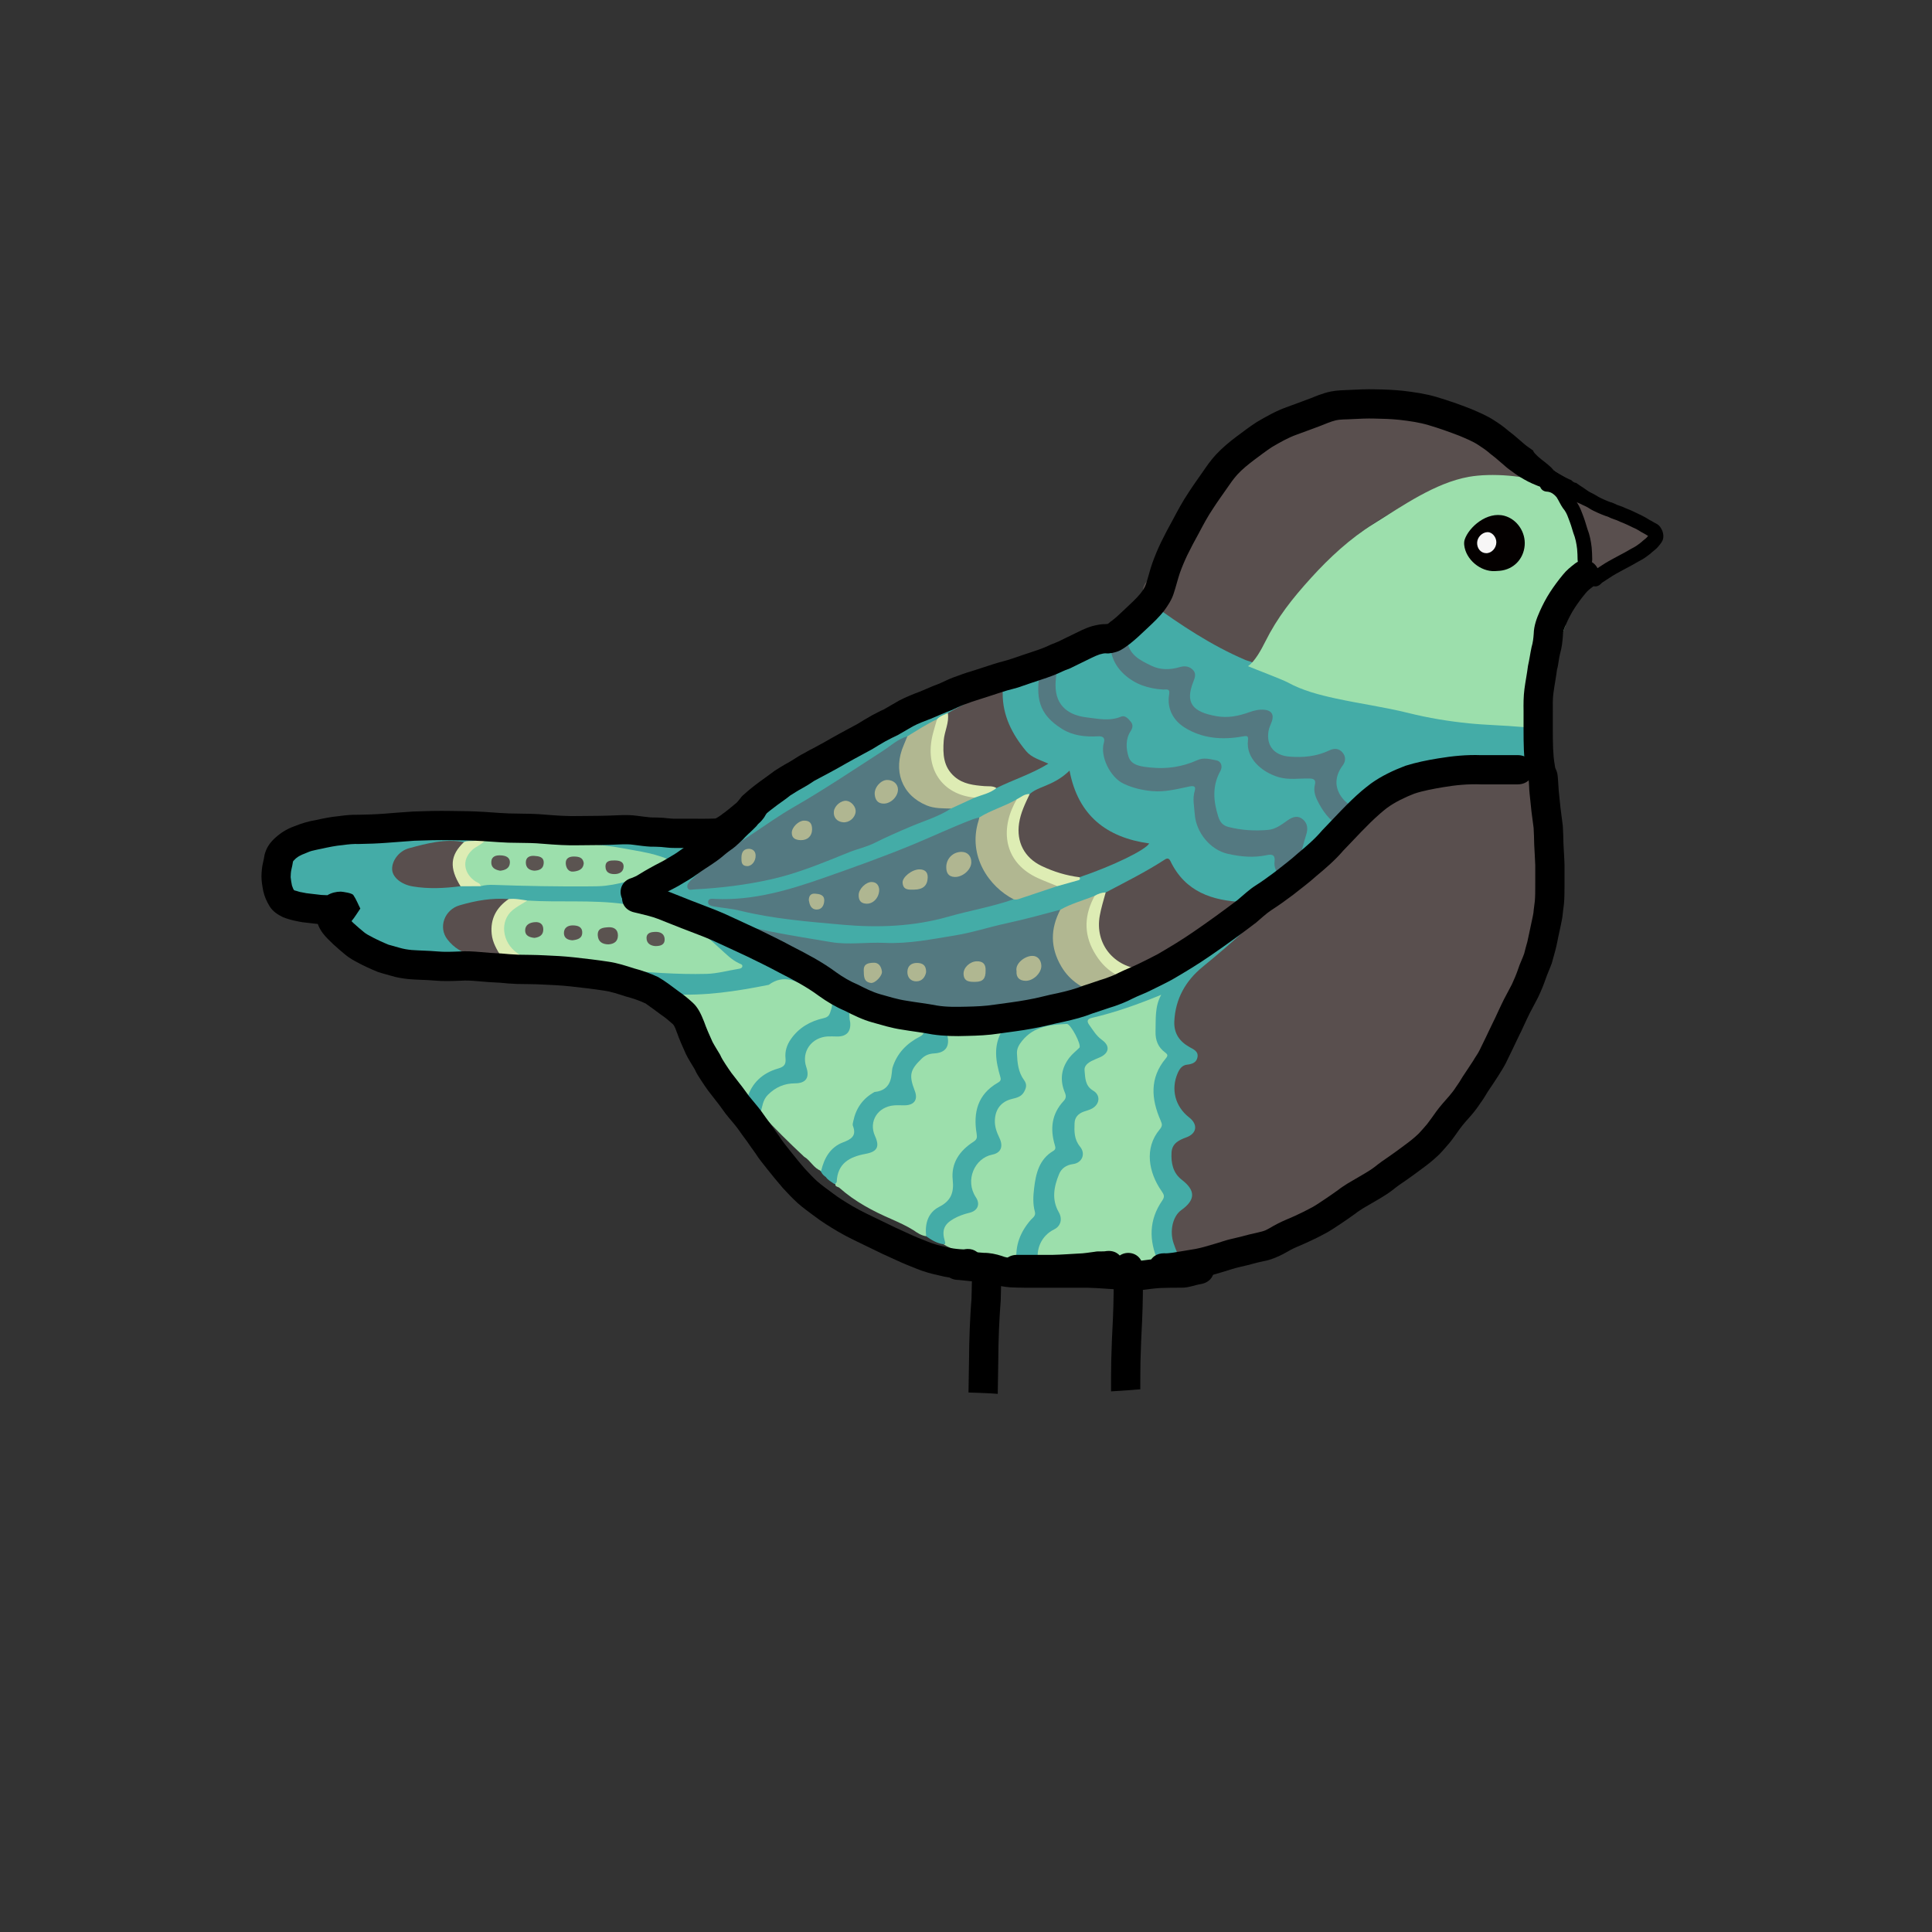 <?xml version="1.0" encoding="UTF-8" standalone="no"?>
<!-- Created with Inkscape (http://www.inkscape.org/) -->

<svg
   width="500"
   height="500"
   viewBox="0 0 132.292 132.292"
   version="1.1"
   id="svg1"
   inkscape:version="1.3.2 (091e20e, 2023-11-25, custom)"
   sodipodi:docname="bird2.svg"
   xmlns:inkscape="http://www.inkscape.org/namespaces/inkscape"
   xmlns:sodipodi="http://sodipodi.sourceforge.net/DTD/sodipodi-0.dtd"
   xmlns="http://www.w3.org/2000/svg"
   xmlns:svg="http://www.w3.org/2000/svg">
  <rect x="0" y="0" width="132.292" height="132.292" fill="#333333" stroke="none"/>
  <sodipodi:namedview
     id="namedview1"
     pagecolor="#ffffff"
     bordercolor="#000000"
     borderopacity="0.25"
     inkscape:showpageshadow="2"
     inkscape:pageopacity="0.0"
     inkscape:pagecheckerboard="0"
     inkscape:deskcolor="#d1d1d1"
     inkscape:document-units="mm"
     inkscape:zoom="1.4916699"
     inkscape:cx="159.88792"
     inkscape:cy="225.9213"
     inkscape:window-width="1440"
     inkscape:window-height="830"
     inkscape:window-x="-6"
     inkscape:window-y="-6"
     inkscape:window-maximized="1"
     inkscape:current-layer="g342" />
  <defs
     id="defs1">
    <clipPath
       clipPathUnits="userSpaceOnUse"
       id="clipPath231">
      <path
         id="path232"
         style="fill:#ff0000;fill-opacity:1;fill-rule:nonzero;stroke:none"
         d="m 199.034,622.092 v 41.852 c 0.838,-0.007 1.676,-0.018 2.514,-0.025 2.146,0.013 4.292,0.064 6.438,0.096 V 622.092 Z" />
    </clipPath>
    <clipPath
       clipPathUnits="userSpaceOnUse"
       id="clipPath234">
      <path
         id="path235"
         style="fill:#ff0000;fill-opacity:1;fill-rule:nonzero;stroke:none"
         d="m 236.358,621.561 v 41.766 c 2.486,0.061 4.971,0.137 7.455,0.258 0.265,0.013 0.53,0.031 0.795,0.045 v -42.068 z" />
    </clipPath>
    <clipPath
       clipPathUnits="userSpaceOnUse"
       id="clipPath237">
      <path
         id="path238"
         style="fill:#ff0000;fill-opacity:1;fill-rule:nonzero;stroke:none"
         d="m 229.339,663.207 c -8e-4,0.005 -10e-4,0.009 -0.002,0.014 0.857,-0.022 1.715,-0.023 2.574,0.01 3.053,0.05 6.105,0.133 9.156,0.25 v -0.273 z" />
    </clipPath>
    <clipPath
       clipPathUnits="userSpaceOnUse"
       id="clipPath249">
      <path
         id="path250"
         style="fill:#ff0000;fill-opacity:1;fill-rule:nonzero;stroke:none"
         d="m 179.189,677.035 c 0.417,1.473 0.583,2.808 0.555,3.998 h 9.172 c -0.239,-1.187 -0.955,-2.452 -2.406,-3.775 -0.147,-0.134 -0.498,0.281 -0.566,0.102 -0.06,-0.159 0.261,-0.158 0.447,-0.219 -2.4,-0.034 -4.801,-0.07 -7.201,-0.105 z" />
    </clipPath>
    <clipPath
       clipPathUnits="userSpaceOnUse"
       id="clipPath256">
      <path
         id="path256"
         style="fill:#ff0000;fill-opacity:1;fill-rule:nonzero;stroke:none"
         d="m 235.275,665.44 v 4.049 c 1.363,0.019 2.726,0.024 4.09,0.01 2.486,-0.015 4.972,-0.041 7.457,-0.09 4.271,-0.088 8.543,-0.213 12.807,-0.477 6.28,-0.397 12.558,-0.881 18.793,-1.75 0.435,-0.063 0.166,-0.023 0.475,-0.068 V 665.44 Z" />
    </clipPath>
    <clipPath
       clipPathUnits="userSpaceOnUse"
       id="clipPath270">
      <path
         id="path270"
         style="fill:#ff0000;fill-opacity:1;fill-rule:nonzero;stroke:none"
         d="m 273.026,666.075 v 1.762 c 1.801,-0.193 3.6,-0.404 5.395,-0.654 2.183,-0.318 2.219,-0.322 2.381,-0.346 v -0.762 z" />
    </clipPath>
    <clipPath
       clipPathUnits="userSpaceOnUse"
       id="clipPath273">
      <path
         id="path274"
         style="fill:#ff0000;fill-opacity:1;fill-rule:nonzero;stroke:none"
         d="m 267.976,680.762 c -0.102,0.008 -0.203,0.015 -0.305,0.023 -0.203,0.187 -0.405,0.375 -0.607,0.562 h 0.912 z" />
    </clipPath>
    <clipPath
       clipPathUnits="userSpaceOnUse"
       id="clipPath276">
      <path
         id="path277"
         style="fill:#ff0000;fill-opacity:1;fill-rule:nonzero;stroke:none"
         d="m 201.7,681.932 c -0.165,10e-4 -0.329,0.004 -0.494,0.006 -0.342,0.276 -0.687,0.55 -1.035,0.818 h 13.744 c 0.022,-0.216 0.043,-0.431 0.066,-0.646 -4.094,-0.08 -8.187,-0.149 -12.281,-0.178 z m 33.182,0.572 c -0.758,0.085 -1.516,0.168 -2.273,0.252 h 14.289 v -0.141 c -4.005,-0.029 -8.011,-0.064 -12.016,-0.111 z" />
    </clipPath>
    <clipPath
       clipPathUnits="userSpaceOnUse"
       id="clipPath279">
      <path
         id="path280"
         style="fill:#ff0000;fill-opacity:1;fill-rule:nonzero;stroke:none"
         d="m 202.347,665.237 v 1.963 c 0.226,-0.094 0.453,-0.189 0.68,-0.281 0.679,-0.278 1.383,-0.49 2.061,-0.77 0.58,-0.243 1.154,-0.501 1.719,-0.777 0.085,-0.051 0.178,-0.089 0.266,-0.135 z" />
    </clipPath>
  </defs>
  <g
     inkscape:label="Layer 1"
     inkscape:groupmode="layer"
     id="layer1">
    <g
       id="g342"
       transform="matrix(0.265,0,0,0.265,13.442,-78.922)">
      <path
         style="fill:#594f4e"
         d="m 314.953,595.912 c -2.936,2.432 -5.889,4.845 -8.802,7.305 -1.268,1.071 -2.799,1.688 -4.162,2.587 -0.811,0.776 -1.89,0.991 -2.887,1.379 -0.811,0.338 -1.648,0.627 -2.312,1.239 -0.958,0.617 -1.964,1.142 -3.021,1.57 -3.031,1.493 -6.061,2.985 -9.092,4.478 -0.689,0.357 -1.431,0.565 -2.17,0.781 -4.582,1.473 -8.915,3.638 -13.58,4.88 -1.4,0.378 -2.749,0.935 -4.187,1.179 -1.432,0.416 -2.863,0.833 -4.295,1.249 -1.063,0.415 -2.196,0.542 -3.298,0.796 -0.737,0.623 -1.602,0.348 -2.428,0.35 -0.326,-0.102 -0.661,-0.23 -0.84,-0.525 -1.684,-2.765 -2.756,-5.675 -2.075,-8.989 0.382,-1.855 1.288,-3.31 2.865,-4.455 2.651,-1.925 2.717,-4.285 0.089,-6.269 -2.069,-1.563 -2.912,-3.66 -3.24,-6.035 -0.405,-2.932 0.678,-4.704 3.38,-5.915 0.184,-0.083 0.376,-0.149 0.558,-0.236 2.432,-1.164 2.604,-2.652 0.513,-4.42 -3.337,-2.821 -4.533,-7.037 -3.174,-11.04 0.602,-1.772 1.587,-3.089 3.534,-3.495 0.822,-0.171 1.573,-0.539 1.67,-1.505 0.097,-0.966 -0.6,-1.456 -1.33,-1.836 -3.943,-2.052 -4.837,-5.281 -4.198,-9.497 0.824,-5.437 3.842,-9.416 7.838,-12.734 6.942,-5.764 13.834,-11.554 19.478,-18.662 0.377,-0.475 0.798,-0.911 1.23,-1.333 1.749,-1.567 3.026,-3.595 4.883,-5.058 3.228,-3.713 7.163,-6.692 10.583,-10.208 1.995,-1.881 4.283,-3.389 6.432,-5.078 1.905,-1.779 4.213,-2.942 6.584,-3.841 6.087,-2.306 12.164,-4.684 18.699,-5.516 1.948,-0.248 3.905,-0.426 5.824,-0.168 3.085,0.416 6.168,0.284 9.254,0.316 3.305,0.034 3.305,0.017 3.763,3.143 -0.004,3.369 0.754,6.662 0.996,10.007 l -0.026,-0.037 c 0.55,3.961 0.945,7.892 0.37,11.928 -0.479,3.361 -0.524,6.791 -0.905,10.18 -0.156,1.385 -0.333,2.76 -0.673,4.112 l 0.024,-0.035 c -0.485,0.902 0.195,1.981 -0.431,2.862 l 0.025,-0.037 c -0.443,2.43 -0.741,4.885 -1.234,7.307 l 0.023,-0.037 c -0.48,0.596 0.264,1.517 -0.539,2.027 -1.713,6.219 -3.637,12.359 -6.8,18.029 -3.242,5.811 -6.544,11.585 -10.793,16.748 -0.446,0.532 -0.775,1.167 -1.378,1.561 -0.978,0.758 -1.545,1.85 -2.287,2.8 -0.543,0.98 -1.357,1.717 -2.181,2.447 -0.493,0.492 -0.985,0.984 -1.478,1.476 -0.366,0.635 -1.028,0.945 -1.55,1.408 -0.746,0.277 -1.198,0.888 -1.672,1.474 -0.424,0.563 -1.027,0.922 -1.577,1.343 z"
         id="path257" />
      <path
         style="fill:#44aca7"
         d="m 281.484,526.881 c -6.244,7.889 -13.746,14.455 -21.499,20.805 -4.325,3.542 -7.001,8.197 -7.273,14.018 -0.148,3.165 1.366,5.239 3.941,6.681 1.097,0.615 2.306,1.104 2.047,2.597 -0.245,1.408 -1.394,1.797 -2.71,1.942 -1.269,0.14 -1.935,1.107 -2.407,2.19 -1.812,4.159 -0.652,8.637 2.947,11.43 2.331,1.809 2.054,4.166 -0.74,5.174 -1.969,0.71 -3.663,1.599 -3.794,3.882 -0.154,2.686 0.335,5.28 2.63,7.05 3.61,2.783 3.603,5.201 -0.137,7.873 -2.168,1.549 -3.087,5.419 -1.924,8.654 0.564,1.568 1.094,3.182 2.155,4.526 -1.634,0.798 -3.444,0.812 -5.176,1.175 -0.629,-0.089 -1.177,-0.31 -1.436,-0.947 -0.813,-1.993 -1.828,-3.983 -1.787,-6.159 0.057,-3.086 0.251,-6.225 2.084,-8.898 0.916,-1.336 0.849,-2.328 0.018,-3.798 -2.872,-5.078 -3.97,-10.316 -0.104,-15.491 0.618,-0.827 0.485,-1.533 0.128,-2.423 -2.166,-5.408 -2.443,-10.706 1.161,-15.698 0.347,-0.48 0.539,-0.954 0.098,-1.455 -3.735,-4.239 -2.49,-8.993 -1.427,-13.728 0.033,-0.146 0.057,-0.261 -0.006,-0.365 -0.195,-0.137 -0.383,-0.042 -0.559,0.035 -4.823,2.086 -9.779,3.773 -14.863,5.105 -1.939,0.508 -1.961,0.765 -0.921,2.446 0.686,1.109 1.649,1.927 2.594,2.791 2.036,1.86 1.725,3.895 -0.722,5.134 -0.24,0.122 0.06,-0.032 -0.183,0.085 -4.36,2.105 -4.757,4.514 -1.307,7.927 1.739,1.72 1.481,3.959 -0.606,5.247 -0.287,0.177 -0.595,0.312 -0.903,0.447 -3.446,1.506 -4.42,4.455 -2.562,7.787 0.327,0.586 0.751,1.118 0.963,1.766 0.597,1.822 -0.045,3.639 -1.752,4.154 -1.965,0.592 -3.74,1.331 -4.384,3.431 -0.817,2.663 -1.327,5.374 0.014,8.057 0.21,0.421 0.435,0.836 0.556,1.295 0.48,1.824 -0.107,3.387 -1.747,4.29 -3.262,1.795 -4.326,4.611 -3.808,8.127 0.177,1.201 -0.137,1.817 -1.371,1.886 -1.452,0.076 -2.853,-0.179 -4.223,-0.634 -0.895,-0.504 -0.944,-1.382 -1.032,-2.267 -0.372,-3.725 1.019,-6.897 3.27,-9.686 0.974,-1.206 1.314,-2.334 1.218,-3.847 -0.237,-3.714 -0.129,-7.404 1.722,-10.815 0.681,-1.255 1.369,-2.482 2.555,-3.325 0.811,-0.576 1.06,-1.255 0.839,-2.257 -0.869,-3.943 -0.385,-7.624 2.332,-10.805 0.648,-0.759 0.595,-1.578 0.304,-2.464 -1.343,-4.094 -0.192,-7.581 2.784,-10.49 1.065,-1.041 1.199,-1.867 0.469,-3.148 -1.891,-3.321 -1.832,-3.245 -5.652,-2.897 -2.691,0.245 -4.844,1.294 -6.758,3.159 -1.53,1.49 -2.245,3.09 -1.824,5.235 0.326,1.658 0.661,3.274 1.471,4.792 1.231,2.305 0.434,4.394 -1.954,5.416 -0.496,0.212 -1.027,0.323 -1.537,0.492 -2.501,0.83 -3.823,2.68 -3.811,5.303 0.004,0.958 0.236,1.861 0.58,2.747 1.67,4.293 1.421,4.894 -2.733,6.668 -3.256,1.391 -4.779,5.015 -3.533,8.41 0.163,0.443 0.406,0.85 0.601,1.278 1.175,2.57 0.519,4.122 -2.139,4.965 -1.092,0.346 -2.185,0.676 -3.202,1.215 -2.462,1.306 -3.018,2.391 -2.661,5.2 0.11,0.864 0.11,0.864 -0.736,1.157 -1.695,-0.245 -3.107,-1.102 -4.468,-2.068 -1.062,-2.243 -0.396,-4.936 1.756,-7.092 0.767,-0.768 1.634,-1.445 2.593,-1.908 1.641,-0.793 2.246,-2.006 1.941,-3.753 -0.034,-0.196 0.01,-0.405 -0.008,-0.605 -0.453,-4.789 1.356,-8.537 5.236,-11.311 0.746,-0.534 1.021,-1.189 0.907,-2.078 -0.111,-0.869 -0.013,-1.753 -0.095,-2.621 -0.401,-4.242 1.396,-7.457 4.684,-9.914 1.176,-0.879 1.534,-1.743 1.203,-3.239 -0.682,-3.083 -1.242,-6.228 0.194,-9.3 0.291,-0.622 -0.054,-0.893 -0.647,-0.868 -3.643,0.15 -7.248,-0.347 -10.868,-0.607 -0.862,-0.062 -0.923,0.509 -0.923,1.196 0,4.349 -0.209,4.588 -4.575,5.524 -3.399,0.728 -5.529,4.76 -4.216,7.98 1.46,3.58 0.388,5.189 -3.517,5.276 -0.538,0.012 -1.078,-0.012 -1.614,0.041 -4.203,0.421 -6.117,3.483 -4.645,7.428 1.032,2.768 0.193,4.363 -2.694,5.081 -0.914,0.227 -1.835,0.424 -2.737,0.701 -2.322,0.712 -3.798,2.194 -4.319,4.605 -0.152,0.702 -0.162,1.501 -0.898,1.948 -0.219,0.062 -0.426,0.035 -0.621,-0.081 -0.716,-0.522 -1.531,-0.924 -2.048,-1.688 -0.465,-0.341 -0.913,-0.698 -1.165,-1.24 l 0.013,0.012 c -0.155,-0.147 -0.271,-0.32 -0.35,-0.518 0.466,-3.535 2.341,-6.162 5.527,-7.609 1.899,-0.862 2.598,-1.707 2.551,-4.003 -0.087,-4.244 2.512,-8.009 7.587,-9.896 1.645,-0.612 2.391,-1.318 2.337,-3.129 -0.127,-4.254 2.744,-6.802 5.624,-9.289 0.456,-0.394 1.013,-0.661 1.54,-0.96 0.75,-0.427 1.307,-0.987 1.172,-1.929 -0.135,-0.936 -0.943,-1.051 -1.652,-1.228 -4.7,-1.169 -9.377,-2.433 -14.096,-3.525 -1.899,-0.439 -2.441,0.022 -2.426,1.986 0.003,0.336 0.062,0.67 0.083,1.005 0.19,3.105 -1.07,4.522 -4.206,4.482 -2.094,-0.027 -3.998,0.318 -5.667,1.665 -1.636,1.32 -2.339,2.909 -1.619,4.98 0.088,0.254 0.165,0.513 0.234,0.773 0.785,2.923 -0.393,4.603 -3.404,4.707 -2.534,0.088 -4.737,0.811 -6.488,2.745 -0.785,0.866 -1.491,1.719 -1.621,2.937 -0.064,0.603 -0.2,1.213 -0.89,1.458 -1.28,-1.086 -2.535,-2.196 -3.471,-3.613 -0.335,-1.136 0.055,-2.078 0.691,-3.016 1.719,-2.539 3.956,-4.388 6.9,-5.305 1.064,-0.331 1.806,-0.822 1.78,-2.082 -0.102,-4.938 2.927,-7.706 6.881,-9.791 1.01,-0.533 2.084,-0.961 3.205,-1.204 1.079,-0.235 1.456,-0.872 1.688,-1.936 0.37,-1.699 -0.108,-2.539 -1.776,-3.15 -2.393,-0.877 -4.655,-2.103 -6.896,-3.333 -1.403,-0.77 -2.773,-0.672 -4.271,-0.181 -6.028,1.978 -12.244,3.1 -18.564,3.438 -3.745,0.2 -7.52,0.224 -11.267,-0.247 -0.255,-0.084 -0.51,-0.168 -0.766,-0.251 -5.439,-0.523 -10.873,-1.1 -16.329,-1.422 -2.601,-0.154 -5.159,-0.643 -7.735,-0.992 -2.971,-0.403 -5.984,-0.475 -8.984,-0.611 -2.053,-0.093 -4.08,-0.366 -6.107,-0.669 l 0.031,0.026 c -6.978,-0.679 -13.793,-2.339 -20.702,-3.433 -0.122,-0.019 -0.227,-0.12 -0.33,-0.21 l 0.026,0.017 c -0.624,-0.462 -1.465,0.128 -2.07,-0.427 -3.063,-0.67 -6.098,-1.429 -8.949,-2.78 -0.588,-0.418 -1.337,-0.456 -1.944,-0.829 -0.281,-0.128 -0.562,-0.256 -0.843,-0.383 -1.751,-0.661 -3.447,-1.438 -5.134,-2.253 -3.655,-1.766 -4.456,-4.286 -2.377,-7.849 1.473,-2.526 1.473,-2.525 -1.606,-2.626 -0.328,-0.011 -0.677,0.055 -0.929,-0.244 l 0.029,0.021 c -2.391,-0.262 -4.799,-0.234 -7.194,-0.394 -2.412,-0.161 -4.661,-0.701 -5.719,-3.272 l 0.022,0.032 c -0.678,-0.679 -0.919,-1.582 -1.244,-2.441 l 0.023,0.034 c -0.525,-2.348 0.433,-4.014 2.4,-5.217 l -0.013,0.013 c 1.506,-2.016 3.812,-2.74 6.024,-3.397 7.205,-2.139 14.657,-3.065 22.057,-4.257 4.828,-0.777 9.676,-1.438 14.542,-1.591 4.281,-0.134 8.568,-0.304 12.859,-0.314 4.629,-0.011 9.261,0.264 13.848,0.593 3.841,0.275 7.699,0.454 11.54,0.747 0.22,0.017 0.439,0.059 0.652,0.115 1.785,0.447 3.6,0.698 5.44,0.747 0.187,0.024 0.372,0.069 0.552,0.123 0.578,0.235 1.197,0.293 1.809,0.383 0.168,0.031 0.333,0.079 0.495,0.132 0.641,0.24 1.329,0.153 1.987,0.28 0.168,0.031 0.333,0.077 0.496,0.126 0.747,0.251 1.54,0.112 2.3,0.261 0.177,0.03 0.349,0.077 0.52,0.127 0.616,0.201 1.267,0.144 1.895,0.262 0.192,0.037 0.373,0.101 0.547,0.189 1.372,0.226 2.746,0.433 4.121,0.633 1.054,0.283 2.116,0.54 3.177,0.792 0.823,0.289 1.65,0.338 2.484,0.04 2.922,-0.555 4.972,-2.731 7.492,-4.031 1.242,-0.419 2.302,-1.138 3.273,-2.002 2.189,-1.627 4.397,-3.224 6.828,-4.483 0.952,-0.329 1.745,-0.909 2.482,-1.579 1.386,-1.088 2.912,-1.958 4.427,-2.847 0.781,-0.266 1.504,-0.627 2.072,-1.25 2.85,-2.633 6.335,-4.274 9.691,-6.092 2.541,-1.376 5.024,-2.839 7.495,-4.329 0.871,-0.324 1.626,-0.848 2.367,-1.394 0.147,-0.11 0.303,-0.206 0.464,-0.294 0.721,-0.363 1.48,-0.662 2.074,-1.239 0.857,-0.694 1.849,-1.143 2.854,-1.567 0.924,-0.303 1.679,-0.887 2.428,-1.48 0.274,-0.218 0.57,-0.4 0.894,-0.533 0.646,-0.219 1.258,-0.503 1.796,-0.933 0.14,-0.105 0.289,-0.195 0.442,-0.279 0.56,-0.269 1.11,-0.553 1.572,-0.982 4.697,-2.768 9.577,-5.162 14.636,-7.193 0.652,-0.111 1.253,-0.362 1.83,-0.679 0.43,-0.214 0.871,-0.397 1.341,-0.504 0.968,-0.123 1.896,-0.385 2.779,-0.81 2.111,-0.88 4.319,-1.447 6.521,-2.039 0.562,-0.061 1.105,-0.035 1.567,0.35 0.306,1.975 -0.611,3.785 -0.773,5.724 -0.687,8.239 5.709,12.816 12.62,13.181 1.26,0.067 2.675,-0.381 3.735,0.448 1.24,0.97 0.281,2.402 0.351,3.621 0.246,4.254 3.063,7.891 7.32,9.169 3.535,1.062 7.135,1.298 10.761,0.437 1.05,-0.249 2.117,-0.39 3.177,-0.576 2.232,-0.391 2.578,-0.002 2.328,2.325 -0.421,3.915 0.066,7.641 2.432,10.946 1.333,1.862 2.995,3.348 5.257,3.853 2.95,0.659 5.938,1.203 8.99,0.643 0.796,-0.146 1.6,-0.209 2.41,-0.206 0.875,0.003 1.525,0.464 1.525,1.289 -0.001,2.359 0.997,4.274 2.363,6.078 0.293,0.397 0.377,0.864 0.095,1.328 z"
         id="path258" />
      <path
         style="fill:#594f4e"
         d="m 330.308,407.988 c 0.527,0.184 1.054,0.367 1.581,0.551 0.372,-0.114 0.722,-0.028 1.065,0.117 1.216,0.606 2.444,1.189 3.66,1.8 0.163,0.082 0.316,0.179 0.466,0.281 0.857,0.677 1.85,1.09 2.865,1.459 0.249,0.114 0.479,0.262 0.704,0.417 0.75,0.533 1.627,0.833 2.417,1.296 2.519,1.62 5.056,3.223 6.676,5.861 0.485,0.789 1.032,1.559 1.075,2.539 -0.267,1.268 -1.116,0.946 -1.87,0.622 -5.453,-2.34 -11.226,-2.141 -16.894,-1.683 -3.289,0.266 -6.545,1.511 -9.684,2.728 -9.468,3.67 -18.411,8.327 -26.036,15.11 -5.882,5.232 -11.307,10.922 -15.558,17.645 -2.23,3.526 -4.518,7.009 -6.481,10.694 -0.383,0.719 -0.882,1.353 -1.607,1.772 -1.002,0.419 -1.816,-0.139 -2.675,-0.505 -8.353,-3.559 -15.784,-8.647 -23.113,-13.907 -0.933,-0.669 -1.681,-1.549 -2.619,-2.208 -0.398,-0.921 0.376,-1.682 0.345,-2.554 0.113,-0.681 0.385,-1.289 0.842,-1.809 0.464,-0.468 0.712,-1.055 0.9,-1.675 1.429,-3.026 3.031,-5.957 4.764,-8.818 0.655,-0.52 1.072,-1.184 1.206,-2.018 0.534,-1.559 1.53,-2.763 2.849,-3.717 0.621,-0.358 1.077,-0.857 1.307,-1.548 0.689,-1.205 1.706,-2.097 2.792,-2.921 0.536,-0.322 0.958,-0.757 1.277,-1.296 1.32,-1.782 2.589,-3.612 4.539,-4.797 1.159,-0.452 1.881,-1.41 2.657,-2.303 0.181,-0.209 0.394,-0.379 0.634,-0.513 1.017,-0.422 1.664,-1.288 2.419,-2.025 1.527,-1.204 2.996,-2.493 4.81,-3.276 0.799,-0.268 1.456,-0.78 2.139,-1.249 2.726,-1.482 5.414,-3.045 8.39,-4 0.818,-0.171 1.621,-0.396 2.394,-0.72 0.419,-0.173 0.837,-0.35 1.278,-0.462 0.598,-0.13 1.222,-0.082 1.812,-0.27 0.164,-0.056 0.333,-0.097 0.502,-0.133 0.675,-0.125 1.378,-0.056 2.039,-0.296 0.17,-0.061 0.343,-0.103 0.519,-0.139 0.816,-0.131 1.661,-0.039 2.455,-0.341 0.193,-0.063 0.387,-0.106 0.586,-0.139 1.763,0.145 3.466,-0.701 5.24,-0.309 0.095,0.09 0.185,0.085 0.27,-0.015 0.742,-0.522 1.544,-0.703 2.427,-0.434 1.626,0.359 3.255,0.287 4.883,0.022 0.226,-0.035 0.454,-0.034 0.681,-0.004 1.497,0.259 2.967,0.747 4.521,0.573 0.21,-0.069 0.424,-0.086 0.641,-0.057 1.586,0.291 3.194,0.029 4.786,0.188 0.212,0.018 0.42,0.06 0.626,0.112 0.696,0.266 1.443,0.24 2.164,0.367 2.081,0.759 4.496,0.453 6.334,1.987 z"
         id="path259" />
      <path
         style="fill:#9cdfac"
         d="m 239.032,625.418 c -6.757,0.112 -13.515,0.229 -20.272,0.33 -0.652,0.01 -1.348,0.198 -1.937,-0.276 0.986,-0.011 0.948,-0.53 0.772,-1.31 -0.812,-3.607 0.854,-7.104 4.067,-8.677 1.686,-0.825 2.214,-2.661 1.194,-4.438 -1.902,-3.314 -1.246,-6.642 0.086,-9.861 0.582,-1.407 1.797,-2.342 3.574,-2.572 2.37,-0.307 3.358,-2.651 1.841,-4.502 -1.546,-1.887 -1.509,-3.948 -1.42,-6.092 0.062,-1.511 0.963,-2.452 2.357,-2.955 0.755,-0.272 1.565,-0.454 2.246,-0.855 1.944,-1.144 2.137,-3.429 0.213,-4.568 -2.155,-1.276 -2.038,-3.328 -2.238,-5.254 -0.12,-1.154 0.838,-1.918 1.84,-2.425 0.656,-0.332 1.342,-0.607 2.02,-0.894 2.481,-1.047 2.845,-2.961 0.654,-4.532 -1.499,-1.074 -2.338,-2.552 -3.346,-3.957 -0.641,-0.893 -0.421,-1.487 0.65,-1.734 6.143,-1.415 12.052,-3.536 17.998,-5.984 -1.698,3.029 -1.376,6.262 -1.473,9.456 -0.069,2.272 0.648,4.102 2.46,5.441 0.712,0.526 0.783,0.837 0.183,1.553 -4.207,5.016 -3.773,10.493 -1.329,16.043 0.445,1.011 0.474,1.445 -0.262,2.327 -4.048,4.854 -2.791,11.154 0.47,15.854 0.679,0.979 0.925,1.464 0.193,2.523 -3.431,4.972 -3.45,10.234 -1.077,15.645 0.235,0.536 0.69,0.793 1.049,1.172 -0.545,0.048 -1.089,0.096 -1.633,0.145 -1.034,0.467 -2.194,-0.166 -3.22,0.371 v -0.001 c -0.15,0.133 -0.321,0.171 -0.514,0.116 -1.7,-0.853 -3.428,-0.219 -5.146,-0.089 z"
         id="path260" />
      <path
         style="fill:#9cdfac"
         d="m 165.117,603.675 c 0.125,-0.153 0.354,-0.302 0.36,-0.459 0.179,-4.792 3.323,-6.487 7.447,-7.246 3.055,-0.562 3.702,-1.856 2.443,-4.625 -1.698,-3.735 0.696,-7.574 4.959,-7.908 0.936,-0.073 1.883,0.018 2.823,-0.015 2.419,-0.086 3.36,-1.508 2.499,-3.742 -1.558,-4.046 -1.248,-5.391 1.79,-8.327 0.927,-0.896 1.955,-1.27 3.243,-1.34 2.905,-0.158 4.042,-1.781 3.389,-4.614 -0.502,-2.179 -0.331,-2.293 1.868,-1.975 1.984,0.287 3.993,0.452 5.997,0.542 2.007,0.09 4.022,0.02 6.369,0.02 -2.504,4.111 -1.698,8.152 -0.531,12.181 0.225,0.777 -0.093,1.085 -0.681,1.424 -5.164,2.974 -6.381,7.644 -5.47,13.122 0.169,1.017 0.116,1.527 -0.805,2.122 -3.556,2.299 -5.834,5.47 -5.364,9.875 0.343,3.214 -0.413,5.375 -3.501,6.947 -2.919,1.486 -3.74,4.399 -3.358,7.601 -1.249,-0.182 -2.265,-0.852 -3.266,-1.555 -1.8,-1.13 -3.735,-1.99 -5.667,-2.858 -4.83,-2.086 -9.445,-4.529 -13.418,-8.044 -0.363,-0.386 -1.257,-0.242 -1.126,-1.126 z"
         id="path261" />
      <path
         style="fill:#9cdfac"
         d="m 212.39,624.901 c -2.04,-0.497 -4.074,-1.017 -6.123,-1.474 -0.522,-0.116 -1.07,-0.693 -1.635,-0.063 -0.955,0.1 -1.799,-0.391 -2.715,-0.508 -0.659,-0.19 -1.062,-0.768 -1.641,-1.081 -2.492,-0.556 -5.015,-1.025 -7.211,-2.449 0.617,-0.082 0.472,-0.397 0.339,-0.841 -0.821,-2.741 -0.197,-4.31 2.251,-5.717 1.287,-0.74 2.662,-1.223 4.119,-1.573 2.118,-0.508 2.868,-2.188 1.661,-4.009 -2.892,-4.364 -0.329,-10.118 4.232,-11.017 2.281,-0.449 2.892,-2.135 1.863,-4.297 -0.703,-1.476 -1.261,-2.936 -1.184,-4.619 0.13,-2.856 1.622,-4.793 4.431,-5.479 1.195,-0.292 2.374,-0.565 3.052,-1.723 0.604,-1.031 0.905,-2.001 0.049,-3.156 -1.5,-2.026 -1.727,-4.472 -1.829,-6.894 -0.053,-1.244 0.532,-2.246 1.341,-3.246 3.022,-3.74 7.238,-4.161 11.547,-4.358 0.992,-0.046 3.9,5.484 3.237,6.151 -0.843,0.848 -1.793,1.559 -2.549,2.532 -2.198,2.826 -2.521,5.889 -1.186,9.082 0.401,0.959 0.245,1.531 -0.322,2.139 -3.117,3.343 -3.536,7.221 -2.276,11.418 0.2,0.665 0.247,1.103 -0.437,1.511 -3.645,2.177 -4.477,5.874 -4.924,9.647 -0.234,1.977 -0.355,4.039 0.193,6.012 0.317,1.138 -0.543,1.556 -1.084,2.182 -2.666,3.086 -4.066,6.598 -3.621,10.725 0.042,0.378 0.277,0.737 0.422,1.105 z"
         id="path262" />
      <path
         style="fill:#9cdfac"
         d="m 145.766,585.397 c 0.525,-1.614 0.55,-3.32 1.954,-4.708 2.008,-1.985 4.247,-2.932 7.01,-2.943 2.81,-0.011 3.807,-1.504 2.888,-4.203 -1.339,-3.932 1.319,-7.707 5.596,-7.921 0.804,-0.04 1.613,0.02 2.42,0.023 2.39,0.009 3.549,-1.265 3.327,-3.663 -0.025,-0.266 -0.122,-0.525 -0.147,-0.79 -0.298,-3.096 0.403,-3.716 3.335,-2.982 4.81,1.205 9.624,2.393 14.431,3.609 0.727,0.184 1.658,0.126 1.59,1.369 -0.056,1.016 0.035,1.853 -1.167,2.464 -3.386,1.722 -5.945,4.294 -7.1,8.022 -0.409,1.32 0.301,5.833 -4.662,6.312 -3.023,1.664 -4.798,4.206 -5.485,7.548 -0.08,0.39 -0.229,0.853 -0.099,1.186 1.003,2.584 -0.366,3.446 -2.573,4.287 -3.265,1.244 -4.855,4.062 -5.624,7.366 -1.941,-0.653 -2.727,-2.693 -4.403,-3.664 -3.892,-3.642 -7.689,-7.379 -11.291,-11.312 z"
         id="path263" />
      <path
         id="path264"
         style="fill:#604848"
         d="m 202.429,622.549 c -0.195,8.1e-4 -0.347,0.011 -0.443,0.033 -0.621,0.064 -0.93,0.508 -1.164,1.002 -0.585,1.256 -0.709,2.589 -0.736,3.932 0.124,-0.035 0.249,-0.068 0.375,-0.096 0.039,-0.194 0.081,-0.387 0.119,-0.564 0.005,-0.022 0.008,0.046 0.012,0.068 0.027,0.166 0.057,0.315 0.09,0.453 0.058,-0.009 0.117,-0.018 0.176,-0.023 -0.002,-0.164 -0.003,-0.332 -0.008,-0.506 -10e-4,-0.045 1.63,-0.35 1.783,-0.375 0.612,-0.116 1.229,-0.16 1.848,-0.17 0.566,-0.597 1.087,-1.082 1.473,-1.109 0.331,-0.024 0.563,0.29 0.643,1.158 l 0.061,0.002 c 2.747,0.111 4.174,1.449 4.336,2.836 0.168,-1.709 0.826,-3.469 0.01,-5.07 -0.652,-0.633 -6.278,-1.514 -8.363,-1.568 -0.074,-0.002 -0.144,-0.002 -0.209,-0.002 z" />
      <path
         style="fill:#9cdfac"
         d="m 120.667,554.975 c 0.649,-0.554 1.427,-0.312 2.131,-0.267 8.506,0.542 16.831,-0.764 25.123,-2.417 3.986,-2.932 7.443,-0.821 10.928,1.131 0.819,0.459 1.647,0.98 2.539,1.215 2.209,0.584 3.504,1.419 2.622,4.135 -0.397,1.224 -0.53,1.824 -1.965,2.146 -3.402,0.763 -6.353,2.438 -8.421,5.417 -1.043,1.503 -1.558,3.125 -1.381,4.926 0.146,1.481 -0.246,2.181 -1.876,2.644 -4.02,1.143 -6.885,3.712 -8.072,7.878 -4.214,-6.173 -8.109,-12.545 -11.895,-18.986 -0.348,-0.578 -0.836,-1.053 -1.203,-1.618 -0.399,-0.536 -0.798,-1.072 -1.198,-1.607 -0.311,-0.506 -0.713,-0.92 -1.227,-1.221 -0.276,-0.267 -0.552,-0.535 -0.828,-0.802 -0.539,-0.403 -1.048,-0.845 -1.599,-1.232 -1.226,-0.446 -2.452,-0.894 -3.678,-1.342 z"
         id="path265" />
      <path
         style="fill:#44aca7"
         d="m 346.812,489.61 c -0.99,3.005 0.587,4.724 0.277,7.818 -0.079,0.792 0.136,3.447 0.101,4.24 0.028,-1.999 -2.697,-2.83 -4.552,-2.727 -3.405,0.188 -6.816,0.028 -10.232,-0.254 -6.217,-0.514 -12.047,1.388 -17.821,3.359 -4.564,1.558 -9.134,3.137 -12.974,6.22 -2.992,1.075 -5.077,-0.726 -6.935,-2.5 -2.12,-2.025 -2.022,-4.697 -1.188,-7.341 0.181,-0.575 0.543,-1.079 0.835,-1.609 0.549,-0.996 0.867,-2.02 0.002,-2.988 -0.819,-0.916 -1.834,-0.679 -2.795,-0.275 -3.033,1.274 -6.183,1.781 -9.46,1.553 -0.536,-0.037 -1.074,-0.045 -1.603,-0.153 -4.382,-0.893 -6.131,-3.855 -4.875,-8.193 0.302,-1.044 1.245,-2.187 0.177,-3.187 -1.044,-0.977 -2.407,-0.563 -3.656,-0.298 -0.591,0.125 -1.181,0.299 -1.729,0.544 -3.596,1.608 -7.239,1.104 -10.863,0.205 -3.415,-0.847 -4.957,-3.392 -4.282,-6.832 0.182,-0.927 0.558,-1.799 0.77,-2.714 0.362,-1.563 -0.32,-2.465 -1.916,-2.59 -0.815,-0.064 -1.6,0.165 -2.393,0.308 -4.875,0.879 -8.73,-1.043 -11.774,-4.626 -1.569,-1.846 -1.325,-4.442 -1.886,-6.704 0.002,-0.233 0.092,-0.426 0.267,-0.579 l -0.044,0.015 c 0.719,-0.647 1.479,-1.256 1.998,-2.094 1.206,-2.043 2.412,-4.087 3.618,-6.13 0.149,-0.133 0.281,-0.125 0.394,0.046 1.327,-0.281 1.59,1.038 2.356,1.591 7.738,5.591 15.649,10.887 24.48,14.65 0.428,0.182 0.89,0.284 1.336,0.423 1.934,0.949 3.588,2.449 5.769,2.916 3.222,0.807 5.946,2.776 9.105,3.784 6.428,2.052 13.042,3.16 19.655,4.33 6.209,1.099 12.249,3.042 18.552,3.697 5.14,0.535 10.299,0.783 15.449,1.164 1.28,0.095 2.54,0.228 3.78,0.543 1.106,0.281 1.984,0.828 2.232,2.052 0.055,0.681 0.215,1.368 -0.114,2.027 -0.08,0.091 -0.101,0.194 -0.061,0.309 z"
         id="path266" />
      <path
         style="fill:#44aca7"
         d="m 232.675,463.493 c 0.24,-0.158 0.479,-0.316 0.719,-0.475 0.504,-0.379 1.108,-0.529 1.684,-0.744 0.462,-0.075 0.562,-0.784 1.142,-0.651 0.615,0.581 0.552,1.357 0.524,2.08 -0.189,4.972 2.598,8.03 6.664,10.141 1.906,0.99 4.016,1.509 6.21,1.601 2.15,0.09 2.279,0.273 2.193,2.374 -0.17,4.156 2.898,8.057 7.377,9.134 3.736,0.898 7.523,1.535 11.368,0.592 1.188,-0.291 1.547,0.335 1.706,1.36 1.021,6.586 4.473,9.527 11.157,9.545 1.412,0.004 2.825,-0.016 4.237,0.021 1.319,0.035 1.926,0.635 1.907,2.011 -0.065,4.626 2.335,7.808 6.092,10.163 0.477,0.299 1.21,0.393 1.07,1.233 -3.49,3.367 -6.979,6.733 -10.469,10.099 -1.829,0.457 -1.645,-0.973 -1.613,-1.921 0.059,-1.749 0.562,-3.444 1.065,-5.121 0.193,-0.644 0.438,-1.273 0.578,-1.932 0.238,-1.119 0.133,-2.167 -0.822,-2.935 -1.013,-0.814 -2.09,-0.547 -2.983,0.139 -4.58,3.521 -9.689,2.973 -14.871,2.055 -2.299,-0.408 -3.597,-1.683 -4.272,-3.97 -1.09,-3.695 -1.185,-7.237 0.422,-10.81 0.794,-1.766 0.311,-2.436 -1.551,-2.815 -1.51,-0.308 -2.944,-0.107 -4.342,0.47 -3.364,1.387 -6.869,1.821 -10.477,1.591 -0.268,-0.017 -0.541,0.012 -0.806,-0.025 -6.49,-0.893 -7.371,-3.058 -6.024,-9.471 0.202,-0.964 0.944,-1.844 0.083,-2.808 -0.859,-0.962 -1.896,-0.671 -2.99,-0.512 -3.996,0.582 -7.934,0.253 -11.651,-1.378 -2.837,-1.245 -4.283,-3.609 -4.459,-6.674 -0.159,-2.762 -0.087,-5.519 1.009,-8.138 0.174,-0.32 0.496,-0.449 0.794,-0.608 1.723,-0.183 3.331,-0.698 4.792,-1.644 0.657,-0.319 1.384,-0.457 2.036,-0.789 l -0.013,0.007 c 0.751,-0.583 1.617,-0.922 2.514,-1.195 z"
         id="path267" />
      <path
         style="fill:#547981"
         d="m 222.918,467.496 c -0.286,2.383 -0.846,4.702 -0.897,7.149 -0.125,5.965 3.929,8.059 7.993,8.534 2.943,0.344 5.945,1.063 8.935,-0.185 1.02,-0.426 1.878,0.528 2.518,1.316 0.628,0.773 0.512,1.592 -0.031,2.412 -1.386,2.091 -1.19,4.578 -0.555,6.616 0.729,2.339 3.424,2.563 5.608,2.798 4.208,0.451 8.313,-0.149 12.182,-1.905 1.69,-0.767 3.338,-0.23 4.912,0.059 1.264,0.232 1.671,1.597 1.02,2.77 -2.154,3.882 -1.799,7.812 -0.516,11.831 0.426,1.335 1.174,2.234 2.537,2.589 3.411,0.891 6.902,1.082 10.376,0.774 1.876,-0.167 3.473,-1.389 5.002,-2.474 1.35,-0.958 2.701,-1.341 4.005,-0.175 1.143,1.022 1.264,2.366 0.794,3.861 -0.641,2.039 -1.185,4.116 -1.618,6.209 -0.185,0.893 -0.536,2.131 1.076,2.305 -1.591,1.634 -3.182,3.267 -4.773,4.901 -0.226,-1.109 -1.155,-1.776 -1.709,-2.682 -0.716,-1.171 -1.35,-2.343 -1.167,-3.76 0.208,-1.604 -0.489,-1.988 -1.954,-1.669 -3.401,0.742 -6.795,0.43 -10.141,-0.332 -4.573,-1.042 -8.212,-5.578 -8.526,-10.291 -0.133,-1.994 -0.616,-3.95 -0.007,-5.963 0.412,-1.361 -0.483,-1.332 -1.456,-1.127 -3.138,0.66 -6.257,1.473 -9.517,1.181 -2.549,-0.228 -4.973,-0.789 -7.332,-1.879 -3.561,-1.646 -6.187,-7.135 -5.173,-10.619 0.418,-1.438 -0.408,-1.73 -1.643,-1.66 -3.203,0.18 -6.389,-0.185 -9.121,-1.885 -6.158,-3.833 -6.924,-8.109 -5.685,-15.277 0.135,-0.784 0.488,-1.531 0.74,-2.295 1.19,-1.045 2.593,-1.318 4.123,-1.127 z"
         id="path268" />
      <path
         style="fill:#547981"
         d="m 296.725,511.88 c -3.109,-1.191 -5.085,-3.555 -6.618,-6.383 -0.836,-1.543 -1.543,-3.091 -1.072,-4.934 0.276,-1.079 -0.133,-1.558 -1.349,-1.584 -2.674,-0.057 -5.381,0.423 -8.02,-0.351 -4.263,-1.25 -8.512,-4.807 -7.922,-9.543 0.142,-1.139 -0.242,-1.186 -1.381,-0.977 -5.214,0.958 -10.411,0.553 -14.943,-2.27 -2.928,-1.824 -4.674,-4.856 -4.043,-8.601 0.279,-1.657 -0.807,-1.194 -1.566,-1.241 -3.79,-0.233 -7.217,-1.319 -10.08,-3.952 -3.096,-2.847 -3.989,-6.391 -3.511,-10.42 0.403,-0.337 0.805,-0.674 1.208,-1.012 0.801,-0.228 1.048,-1.438 2.116,-1.193 0.329,1.152 0.872,2.29 0.949,3.459 0.268,4.078 3.336,5.556 6.37,6.999 2.327,1.106 4.831,1.034 7.274,0.312 1.377,-0.407 2.589,-0.165 3.486,0.845 0.809,0.911 0.369,1.998 -0.037,3.036 -2.076,5.312 -0.288,7.709 6.054,8.812 3.002,0.522 5.706,-0.058 8.428,-1.034 1.287,-0.462 2.577,-0.759 3.942,-0.626 1.853,0.179 2.528,1.325 1.864,3.091 -0.307,0.815 -0.698,1.625 -0.832,2.472 -0.594,3.739 1.495,6.245 5.446,6.547 3.527,0.27 6.984,-0.042 10.228,-1.597 1.308,-0.627 2.525,-0.578 3.471,0.546 0.884,1.051 0.822,2.28 0.014,3.359 -1.792,2.396 -2.158,5.042 -0.666,7.541 1.566,2.623 4.192,3.843 7.295,3.871 -2.037,1.608 -4.071,3.218 -6.105,4.828 z"
         id="path269" />
      <path
         style="fill:#547980"
         d="m 233.436,554.714 c -3.094,1.737 -6.58,2.166 -9.969,2.776 -4.069,0.733 -8.202,1.44 -12.315,1.49 -3.531,0.043 -7.094,-0.164 -10.644,-0.222 -10.62,-0.173 -20.908,-2.191 -30.718,-6.199 -8.379,-3.423 -16.874,-6.55 -25.218,-10.048 -4.196,-1.759 -8.427,-3.544 -12.162,-6.237 -0.549,-0.396 -1.542,-0.71 -1.081,-1.656 0.47,-0.966 1.289,-0.345 1.931,-0.117 9.951,3.54 20.385,4.979 30.71,6.746 4.511,0.772 9.267,-0.01 13.899,0.205 6.162,0.286 12.12,-0.945 18.13,-1.917 4.504,-0.728 8.835,-2.166 13.267,-3.123 4.712,-1.018 9.344,-2.274 13.987,-3.525 0.391,0.707 -0.043,1.301 -0.302,1.89 -3.253,7.416 1.084,16.048 8.793,18.856 0.624,0.23 1.567,0.039 1.692,1.081 z"
         id="path292" />
      <path
         style="fill:#547981"
         d="m 211.189,530.185 c -5.497,1.935 -11.258,2.892 -16.832,4.484 -9.025,2.577 -18.236,2.904 -27.354,2.093 -8.886,-0.79 -17.857,-1.5 -26.596,-3.647 -2.134,-0.524 -4.358,-0.677 -6.531,-1.058 -0.706,-0.124 -1.685,-0.299 -1.642,-1.174 0.05,-1.013 1.079,-0.825 1.768,-0.792 9.93,0.474 19.171,-2.294 28.414,-5.541 7.724,-2.713 15.425,-5.466 22.981,-8.6 5.079,-2.107 10.054,-4.469 15.201,-6.421 0.557,-0.211 1.151,-0.329 1.727,-0.49 0.533,0.851 0.131,1.713 -0.036,2.538 -1.362,6.732 1.291,11.907 6.193,16.249 0.896,0.795 2.048,1.295 2.707,2.359 z"
         id="path293" />
      <path
         style="fill:#547981"
         d="m 195.011,506.739 c -3.235,2.112 -6.942,3.183 -10.454,4.671 -3.151,1.335 -6.273,2.7 -9.337,4.236 -2.078,1.041 -4.424,1.532 -6.595,2.407 -6.524,2.627 -13.008,5.367 -19.897,6.928 -6.599,1.495 -13.298,2.309 -20.052,2.651 -0.606,0.031 -1.515,0.376 -1.769,-0.471 -0.224,-0.746 0.368,-1.384 0.904,-1.911 4.656,-4.569 10.106,-8.091 15.49,-11.694 3.674,-2.458 7.293,-5.025 11.119,-7.225 7.855,-4.516 15.363,-9.567 22.965,-14.475 2.073,-1.338 3.889,-3.087 6.346,-3.774 0.624,1.094 -0.235,1.914 -0.56,2.807 -1.496,4.104 -1.526,7.98 1.462,11.525 2.04,2.42 4.705,3.428 7.748,3.707 0.902,0.083 1.906,-0.234 2.63,0.618 z"
         id="path294" />
      <path
         style="fill:#9cdfac"
         d="m 85.562,530.512 c 8.307,0.529 16.683,-0.229 24.935,0.891 6.247,0.848 12.261,2.749 17.823,5.981 2.606,1.514 4.736,3.503 6.917,5.464 1.602,1.44 3.077,3.001 5.074,3.922 0.331,0.152 0.869,0.259 0.777,0.776 -0.08,0.446 -0.572,0.559 -0.945,0.617 -2.772,0.432 -5.489,1.224 -8.316,1.299 -7.592,0.2 -15.131,-0.427 -22.695,-1.044 -7.096,-0.579 -14.018,-2.129 -21.057,-2.932 -1.993,-0.227 -4.032,-0.022 -6.049,-0.065 -0.854,-0.018 -1.757,0.214 -2.548,-0.334 1.233,-1 2.593,-0.519 3.804,-0.397 -2.664,-1.27 -4.483,-4.388 -4.252,-7.442 0.216,-2.859 2.459,-5.503 5.396,-6.368 0.381,-0.114 0.795,-0.13 1.136,-0.368 z"
         id="path295" />
      <path
         style="fill:#594f4e"
         d="m 234.977,528.427 c 5.164,-2.722 10.392,-5.329 15.297,-8.515 0.67,-0.435 1.094,-0.292 1.432,0.41 3.817,7.95 10.799,10.253 18.889,10.58 0.13,0.005 0.258,0.062 0.632,0.156 -5.271,7.81 -12.142,13.57 -20.487,17.643 -2.416,0.265 -4.844,0.259 -7.246,-0.012 -7.277,-0.822 -11.831,-7.017 -10.52,-14.65 0.336,-1.971 0.535,-4.029 2.003,-5.612 z"
         id="path296" />
      <path
         style="fill:#594f4e"
         d="m 215.345,502.996 c 1.079,-0.951 2.396,-1.464 3.701,-1.992 2.313,-0.935 4.522,-2.038 6.591,-4.066 2.197,11.595 9.541,17.289 20.587,18.822 -0.994,1.709 -9.193,5.719 -18.009,8.729 -1.044,0.669 -2.114,0.156 -3.132,-0.017 -3.085,-0.525 -5.967,-1.704 -8.563,-3.404 -3.751,-2.457 -5.163,-6.07 -4.453,-10.465 0.452,-2.792 1.084,-5.547 3.278,-7.607 z"
         id="path297" />
      <path
         style="fill:#9cdfac"
         d="m 71.803,515.094 c 0.571,-0.511 1.288,-0.426 1.924,-0.33 6.13,0.922 12.291,-0.403 18.44,0.364 5.905,0.737 11.938,0.696 17.753,1.828 4.523,0.881 9.285,1.338 13.582,3.681 -0.883,1.359 -2.374,1.243 -3.537,1.745 -4.557,1.967 -9.184,3.701 -14.17,4.293 -1.411,0.168 -2.809,0.165 -4.216,0.176 -8.256,0.062 -16.509,-0.088 -24.759,-0.383 -1.144,-0.041 -2.273,0.029 -3.38,0.34 -0.849,-0.53 -1.818,-0.852 -2.54,-1.603 -1.55,-1.612 -2.448,-3.417 -1.569,-5.657 0.88,-2.242 2.483,-3.682 4.706,-4.136 -0.566,-0.124 -1.549,0.62 -2.234,-0.318 z"
         id="path298" />
      <path
         style="fill:#594f4e"
         d="m 194.187,482.082 c 4.004,-2.334 8.251,-4.181 12.405,-6.216 1.252,-0.613 1.779,-0.642 1.771,1.105 -0.03,5.776 2.461,10.616 6.068,14.941 1.374,1.647 3.463,2.223 5.745,3.233 -4.446,2.726 -9.115,4.158 -13.434,6.302 -3.332,0.424 -6.619,0.083 -9.577,-1.46 -3.575,-1.864 -4.896,-5.154 -4.708,-9.076 0.146,-3.022 0.82,-5.952 1.73,-8.829 z"
         id="path299" />
      <path
         style="fill:#b1b791"
         d="m 233.436,554.714 c -4.127,-1.258 -7.644,-3.289 -9.93,-7.171 -2.873,-4.879 -2.838,-9.723 -0.254,-14.654 2.805,-1.591 5.928,-2.401 8.889,-3.608 0.316,0.799 -0.204,1.426 -0.469,2.084 -3.738,9.297 3.112,18.759 11.187,19.21 0.53,0.03 1.085,0.06 1.439,0.566 -3.62,1.191 -7.241,2.382 -10.862,3.573 z"
         id="path300" />
      <path
         style="fill:#b1b791"
         d="m 211.189,530.185 c -6.219,-3.143 -11.989,-11.133 -9.046,-20.365 0.081,-0.253 0.121,-0.519 0.181,-0.779 3.054,-1.926 6.589,-2.859 9.686,-4.694 0.397,0.649 -0.056,1.146 -0.306,1.674 -3.745,7.882 -1.335,15.366 6.904,18.625 1.337,0.529 3.061,0.585 3.87,2.149 -3.051,1.016 -6.103,2.031 -9.153,3.052 -0.694,0.231 -1.369,0.563 -2.136,0.338 z"
         id="path301" />
      <path
         style="fill:#b1b791"
         d="m 195.011,506.739 c -2.133,-0.057 -4.272,0.028 -6.318,-0.817 -6.384,-2.635 -8.79,-8.994 -5.879,-15.624 0.321,-0.732 0.612,-1.477 0.916,-2.216 2.517,-1.544 4.989,-3.166 7.671,-4.424 0.544,0.801 0.056,1.554 -0.131,2.306 -0.533,2.15 -1.032,4.293 -0.964,6.538 0.146,4.833 3.25,8.868 7.9,10.262 1,0.3 2.16,0.243 2.924,1.155 -2.04,0.941 -4.079,1.88 -6.119,2.82 z"
         id="path302" />
      <path
         style="fill:#594f4e"
         d="m 68.273,526.818 c -4.124,0.522 -8.251,0.746 -12.377,0.043 -2.896,-0.493 -5.096,-2.272 -5.282,-4.225 -0.208,-2.188 1.618,-4.903 4.355,-5.64 4.622,-1.243 9.295,-2.516 14.183,-1.578 -0.267,1.214 -1.303,1.999 -1.718,3.151 -0.788,2.188 -0.952,4.296 0.304,6.379 0.335,0.558 0.756,1.133 0.535,1.87 z"
         id="path303" />
      <path
         style="fill:#594f4e"
         d="m 78.776,545.01 c -2.41,0.094 -4.806,0.029 -7.194,-0.392 -2.779,-0.49 -5.025,-1.89 -6.709,-4.07 -2.416,-3.127 -0.748,-7.662 3.175,-8.806 4.129,-1.205 8.324,-1.962 12.655,-1.611 0.13,0.745 -0.471,1.075 -0.902,1.427 -3.432,2.798 -3.785,7.175 -1.766,11.26 0.344,0.696 0.991,1.294 0.741,2.192 z"
         id="path304" />
      <path
         style="fill:#ddecb4"
         d="m 244.299,551.141 c -5.652,0.096 -9.655,-2.621 -12.359,-7.396 -2.736,-4.832 -2.423,-9.678 0.202,-14.464 0.878,-0.506 1.801,-0.861 2.834,-0.854 -0.536,1.993 -1.164,3.951 -1.53,6.002 -1.308,7.328 3.69,13.365 11.135,13.872 2.051,0.14 4.153,-0.432 6.156,0.399 -1.917,1.417 -4.247,1.745 -6.438,2.441 z"
         id="path305" />
      <path
         style="fill:#deedb4"
         d="m 222.479,526.794 c -1.663,-0.686 -3.347,-1.326 -4.985,-2.066 -8.258,-3.729 -9.927,-11.618 -6.149,-19.165 0.207,-0.413 0.444,-0.812 0.666,-1.217 1.069,-0.554 2.008,-1.427 3.334,-1.349 -1.154,2.421 -2.334,4.808 -2.745,7.529 -0.734,4.85 1.382,8.935 5.819,11.053 3.12,1.489 6.369,2.482 9.797,2.911 0.351,0.683 -0.155,0.741 -0.613,0.867 -1.71,0.471 -3.416,0.956 -5.124,1.437 z"
         id="path306" />
      <path
         style="fill:#deecb4"
         d="m 201.13,503.92 c -8.39,-0.789 -13.069,-7.475 -10.822,-16.422 0.324,-1.29 0.727,-2.561 1.093,-3.84 0.752,-0.837 1.818,-1.12 2.786,-1.577 0.413,2.466 -0.882,4.673 -1.057,7.066 -0.258,3.524 -0.114,6.843 2.813,9.374 2.214,1.914 4.949,2.198 7.689,2.427 1.054,0.088 2.145,-0.121 3.111,0.498 -1.635,1.361 -3.701,1.742 -5.613,2.474 z"
         id="path307" />
      <path
         style="fill:#dcecb4"
         d="m 78.776,545.01 c -1.135,-1.815 -2.227,-3.644 -2.45,-5.846 -0.397,-3.917 1.213,-6.849 4.378,-9.033 1.645,-0.204 3.246,0.16 4.859,0.381 -1.285,0.819 -2.675,1.513 -3.837,2.48 -3.364,2.8 -2.764,8.257 1.14,11.046 0.36,0.257 0.755,0.467 1.085,1.048 -1.491,0 -2.982,0 -4.473,0 -0.234,-0.025 -0.468,-0.05 -0.702,-0.076 z"
         id="path308" />
      <path
         style="fill:#ddecb4"
         d="m 68.273,526.818 c -2.945,-4.736 -2.693,-8.019 0.876,-11.398 0.848,-0.422 1.767,-0.242 2.654,-0.325 0.801,0 1.601,0 2.72,0 -1.049,1.12 -2.267,1.47 -3.167,2.292 -3.061,2.797 -2.037,6.364 0.872,8.246 0.481,0.311 1.195,0.386 1.212,1.176 -1.723,0.002 -3.445,0.006 -5.167,0.009 z"
         id="path309" />
      <path
         id="path318"
         style="fill:#604848"
         d="m 245.46,624.34 c -2.54,0.028 -5.561,0.446 -6.43,1.076 0.035,0.13 0.1,0.259 0.1,0.389 4e-4,0.744 0.001,1.488 0.002,2.232 0.15,-0.009 0.301,-0.016 0.451,-0.025 1.144,-0.079 2.291,-0.134 3.438,-0.174 1.133,-0.036 2.267,-0.04 3.4,-0.045 1.061,-0.003 0.536,-0.001 1.578,-0.004 0.419,-9.8e-4 0.806,0.03 1.166,0.084 0.02,-0.991 0.033,-1.974 0.035,-2.947 -0.353,-0.391 -1.663,-0.57 -3.24,-0.586 -0.164,-0.002 -0.331,-0.002 -0.5,0 z" />
      <path
         style="fill:#9cdfac"
         d="m 271.742,469.953 c 1.788,-1.173 3.532,-4.452 4.417,-6.23 3.183,-6.391 7.061,-11.26 11.875,-16.573 4.714,-5.203 10.155,-10.24 16.114,-13.939 7.559,-4.694 15.943,-10.623 24.675,-12.183 5.765,-1.029 14.956,-0.376 20.2,1.865 0.102,0.023 1.283,0.391 1.402,0.341 3.157,1.82 6.949,6.602 8.442,9.99 2.297,5.216 2.962,10.57 0.155,15.895 -1.253,0.73 -1.318,2.222 -2.091,3.26 -0.624,0.921 -0.871,2.062 -1.682,2.874 -0.306,0.187 -0.333,0.486 -0.321,0.801 -0.316,0.804 -0.297,1.731 -0.888,2.435 -0.423,0.299 -0.333,0.747 -0.338,1.167 -0.342,0.667 -0.356,1.475 -0.887,2.06 -1.91,5.108 -3.778,10.23 -5.036,15.548 -0.136,0.576 -0.089,1.195 -0.126,1.794 -0.526,1.188 0.171,2.51 -0.408,3.693 -0.036,0.113 -0.035,0.226 0.001,0.339 -0.54,1.46 0.189,3.035 -0.409,4.49 -0.981,-1.747 -2.812,-1.78 -4.41,-1.926 -4.533,-0.412 -9.098,-0.476 -13.625,-0.932 -5.246,-0.528 -10.434,-1.382 -15.584,-2.665 -6.219,-1.549 -12.607,-2.407 -18.876,-3.776 -4.245,-0.927 -8.473,-2.015 -12.348,-4.136 -1.341,-0.734 -8.843,-3.582 -10.253,-4.191 z"
         id="path319"
         sodipodi:nodetypes="cccccccccccccccccccccccssc" />
      <path
         style="fill:#594f4e"
         d="m 359.023,449.119 c 0.526,-2.731 1.367,-5.379 1.167,-8.258 -0.362,-5.195 -1.854,-9.716 -6.5,-12.637 -1.003,-0.631 -1.406,-1.778 -2.362,-2.413 -0.596,-1.806 0.945,-0.979 1.573,-1.277 1.406,0.129 2.475,1.262 3.907,1.314 1.389,0.411 2.898,0.425 4.158,1.26 l -0.023,10e-4 c 2.914,1.346 5.826,2.696 8.874,3.72 0.19,0.266 0.46,0.299 0.756,0.263 1.339,0.32 2.208,1.391 3.318,2.076 0.978,0.94 2.407,1.451 2.804,2.944 -0.156,1.758 -1.758,2.113 -2.859,2.962 -0.627,0.483 -1.295,0.881 -2.02,1.19 l 0.036,-0.031 c -0.677,0.776 -1.502,1.334 -2.471,1.682 -2.682,2.084 -5.341,4.198 -8.061,6.23 -0.652,0.486 -1.381,1.009 -2.297,0.974 z"
         id="path320" />
      <path
         style="fill:#b1b791"
         d="m 211.94,548.741 c -0.393,-1.939 2.089,-3.886 4.03,-3.928 1.445,-0.031 2.306,1.072 2.377,2.488 0.095,1.889 -2.079,3.992 -4.056,3.956 -1.581,-0.029 -2.485,-0.854 -2.351,-2.516 z"
         id="path321" />
      <path
         style="fill:#b0b791"
         d="m 203.948,548.561 c 0.034,2.112 -0.679,2.945 -2.636,2.963 -1.445,0.013 -2.97,0.014 -3.061,-2.017 -0.075,-1.659 1.632,-3.254 3.41,-3.295 1.624,-0.038 2.349,0.762 2.287,2.349 z"
         id="path322" />
      <path
         style="fill:#aeb591"
         d="m 174.917,546.586 c 1.304,-0.102 2.066,0.836 2.242,2.254 0.139,1.122 -1.766,3.105 -2.86,2.96 -1.904,-0.252 -1.781,-1.799 -1.839,-3.2 -0.064,-1.53 0.847,-1.966 2.457,-2.014 z"
         id="path323" />
      <path
         style="fill:#afb691"
         d="m 188.576,549.024 c -0.232,1.213 -1,2.358 -2.523,2.368 -1.447,0.01 -2.358,-1.02 -2.312,-2.501 0.047,-1.515 1.042,-2.278 2.522,-2.255 1.348,0.021 2.351,0.546 2.313,2.388 z"
         id="path324" />
      <path
         style="fill:#b0b691"
         d="m 197.767,517.94 c 1.548,0.02 2.531,1.109 2.484,2.754 -0.054,1.89 -2.265,3.819 -4.314,3.725 -1.623,-0.075 -2.165,-1.093 -2.154,-2.57 0.017,-2.211 1.767,-3.937 3.984,-3.909 z"
         id="path325" />
      <path
         style="fill:#b0b691"
         d="m 185.48,527.693 c -1.369,0.026 -2.84,0.171 -2.981,-1.787 -0.104,-1.441 2.458,-3.476 4.389,-3.446 1.311,0.02 2.147,0.65 2.1,2.12 -0.067,2.064 -1.201,3.087 -3.508,3.113 z"
         id="path326" />
      <path
         style="fill:#afb691"
         d="m 176.459,527.737 c -0.026,2.034 -1.536,3.617 -3.202,3.593 -1.539,-0.022 -2.146,-0.839 -2.106,-2.296 0.042,-1.529 1.905,-3.399 3.456,-3.309 1.297,0.076 1.786,1 1.852,2.012 z"
         id="path327" />
      <path
         style="fill:#aeb591"
         d="m 158.271,530.432 c -0.005,-1.228 0.601,-1.775 1.611,-1.698 1.133,0.086 2.423,0.269 2.373,1.808 -0.039,1.187 -0.625,2.335 -1.991,2.296 -1.479,-0.041 -1.807,-1.317 -1.993,-2.406 z"
         id="path328" />
      <path
         style="fill:#b0b691"
         d="m 181.304,501.821 c 0.001,1.808 -1.788,3.603 -3.602,3.644 -1.633,0.037 -2.285,-0.984 -2.404,-2.373 -0.153,-1.789 1.56,-3.711 3.18,-3.735 1.603,-0.024 2.825,1.042 2.826,2.464 z"
         id="path329" />
      <path
         style="fill:#b0b691"
         d="m 170.369,507.6 c -0.163,1.566 -1.673,2.82 -3.239,2.69 -1.603,-0.132 -2.586,-1.316 -2.38,-2.865 0.195,-1.46 1.913,-2.862 3.284,-2.68 1.282,0.171 2.464,1.616 2.335,2.855 z"
         id="path330" />
      <path
         style="fill:#b0b691"
         d="m 159.113,512.127 c -0.003,1.688 -1.152,2.83 -2.946,2.778 -1.203,-0.035 -2.315,-0.406 -2.3,-1.917 0.014,-1.424 1.751,-3.096 3.134,-3.121 1.47,-0.028 2.115,0.663 2.112,2.26 z"
         id="path331" />
      <path
         style="fill:#afb691"
         d="m 142.844,517.14 c 0.906,0.075 1.629,0.548 1.677,1.686 0.064,1.521 -1.025,2.853 -2.24,2.791 -1.444,-0.073 -1.425,-1.131 -1.422,-2.157 0.005,-1.537 0.627,-2.314 1.985,-2.32 z"
         id="path332" />
      <path
         style="fill:#5b5350"
         d="m 106.476,541.839 c -1.568,-0.033 -2.638,-0.68 -2.741,-2.303 -0.121,-1.927 1.375,-2.031 2.714,-2.119 1.479,-0.097 2.514,0.579 2.495,2.159 -0.018,1.54 -1.055,2.179 -2.468,2.263 z"
         id="path333" />
      <path
         style="fill:#5b5350"
         d="m 87.383,540.164 c -1.303,-0.132 -2.447,-0.569 -2.412,-1.982 0.036,-1.466 1.252,-1.997 2.534,-2.088 1.225,-0.088 2.129,0.461 2.152,1.829 0.025,1.535 -0.997,2.066 -2.274,2.241 z"
         id="path334" />
      <path
         style="fill:#5b5351"
         d="m 97.205,540.783 c -1.212,-0.056 -2.209,-0.565 -2.217,-1.852 -0.008,-1.362 0.988,-2.01 2.293,-1.997 1.208,0.012 2.421,0.307 2.439,1.807 0.02,1.585 -1.244,1.885 -2.515,2.042 z"
         id="path335" />
      <path
         style="fill:#5b5552"
         d="m 118.557,542.278 c -1.078,-0.093 -2.219,-0.614 -2.221,-2.073 -0.002,-1.413 1.255,-1.573 2.35,-1.595 1.289,-0.026 2.308,0.55 2.334,1.932 0.025,1.362 -0.996,1.761 -2.463,1.736 z"
         id="path336" />
      <path
         style="fill:#5b5552"
         d="m 78.511,522.809 c -1.307,-0.238 -2.359,-0.784 -2.288,-2.281 0.073,-1.524 1.295,-1.741 2.465,-1.687 1.176,0.054 2.403,0.439 2.337,1.897 -0.064,1.439 -1.207,1.936 -2.514,2.071 z"
         id="path337" />
      <path
         style="fill:#5b5451"
         d="m 100.113,520.839 c -0.117,1.716 -1.488,2.068 -2.698,2.192 -1.294,0.133 -1.905,-1.023 -1.952,-2.117 -0.057,-1.318 0.9,-1.799 2.158,-1.776 1.232,0.023 2.284,0.24 2.492,1.701 z"
         id="path338" />
      <path
         style="fill:#5b5451"
         d="m 87.32,522.798 c -1.245,-0.111 -2.147,-0.69 -2.174,-2.076 -0.027,-1.431 1.056,-1.83 2.17,-1.752 1.156,0.08 2.579,0.211 2.444,1.948 -0.109,1.407 -1.136,1.835 -2.44,1.88 z"
         id="path339" />
      <path
         style="fill:#5a514f"
         d="m 108.041,523.679 c -1.305,0 -2.285,-0.465 -2.311,-1.923 -0.027,-1.568 1.282,-1.605 2.3,-1.605 1.042,0 2.399,0.163 2.38,1.588 -0.018,1.321 -1.039,1.943 -2.369,1.94 z"
         id="path340" />
      <path
         style="fill:#040000"
         d="m 335.587,445.389 c -3.762,0.203 -7.586,-3.018 -7.969,-6.741 -0.047,-0.456 -0.023,-0.956 0.117,-1.387 1.044,-3.202 5.785,-7.394 10.31,-6.151 3.227,0.886 5.484,4.22 5.194,7.659 -0.301,3.562 -2.911,6.213 -6.447,6.542 -0.401,0.038 -0.804,0.053 -1.205,0.078 z"
         id="path341" />
      <path
         style="fill:#f7f6f6"
         d="m 335.921,437.95 c -0.009,1.499 -1.237,2.822 -2.605,2.81 -1.376,-0.012 -2.406,-1.194 -2.362,-2.71 0.042,-1.429 1.317,-2.711 2.715,-2.73 1.158,-0.016 2.261,1.271 2.252,2.63 z"
         id="path342" />
      <circle
         id="path2"
         style="fill:#000000;stroke:#000000"
         cx="102.782"
         cy="283.118"
         r="0.127" />
      <path
         id="path3"
         style="fill:#000000;stroke-width:1.002"
         d="m 348.181,494.584 c -2.124,-0.104 -4.327,1.507 -3.941,4.488 0.173,1.275 0.129,2.569 0.277,3.848 0.149,1.517 0.315,3.031 0.475,4.547 0.201,1.427 0.366,2.857 0.559,4.285 0.101,1.428 0.113,2.856 0.152,4.287 0.075,1.779 0.215,3.556 0.273,5.336 8.7e-4,1.859 0.003,3.717 -0.004,5.576 -0.008,1.233 0.003,2.468 -0.107,3.697 -0.103,0.998 -0.284,1.987 -0.355,2.988 -0.178,1.162 -0.49,2.298 -0.705,3.453 -0.313,1.358 -0.548,2.732 -0.875,4.088 -0.287,1.005 -0.569,2.011 -0.812,3.027 -0.46,1.363 -1.149,2.642 -1.57,4.021 -0.461,1.339 -1.007,2.647 -1.605,3.93 -0.694,1.324 -1.391,2.647 -2.096,3.965 -0.438,0.865 -0.837,1.751 -1.254,2.623 -0.477,0.962 -0.873,1.961 -1.373,2.912 -0.691,1.397 -1.34,2.811 -2.018,4.215 -0.518,1.105 -1.067,2.197 -1.605,3.293 -0.459,0.96 -1.124,1.797 -1.643,2.725 -0.903,1.415 -1.857,2.792 -2.773,4.197 -0.538,0.922 -1.103,1.823 -1.736,2.684 -0.49,0.802 -1.099,1.513 -1.691,2.24 -1.149,1.301 -2.311,2.592 -3.342,3.992 -0.782,1.076 -1.524,2.183 -2.346,3.23 -0.727,0.838 -1.436,1.692 -2.203,2.494 -1.155,1.119 -2.421,2.112 -3.723,3.055 -1.273,0.972 -2.58,1.9 -3.889,2.824 -1.265,0.853 -2.516,1.719 -3.697,2.686 -0.837,0.64 -1.722,1.2 -2.631,1.736 -1.485,0.866 -2.975,1.725 -4.451,2.607 -0.83,0.544 -1.68,1.06 -2.453,1.684 -1.144,0.845 -2.334,1.625 -3.506,2.43 -1.29,0.837 -2.544,1.763 -3.936,2.422 -0.926,0.496 -1.857,0.976 -2.816,1.404 -1.06,0.537 -2.167,0.964 -3.252,1.447 -1.417,0.604 -2.783,1.308 -4.105,2.1 -0.369,0.19 -0.72,0.414 -1.1,0.582 -0.628,0.278 -1.316,0.413 -1.979,0.578 -1.544,0.317 -3.064,0.729 -4.588,1.131 -1.466,0.377 -2.962,0.643 -4.4,1.129 -1.659,0.559 -3.356,0.999 -5.033,1.5 -1.254,0.349 -2.528,0.591 -3.816,0.777 -1.455,0.253 -2.914,0.466 -4.369,0.713 -0.685,0.08 -1.358,0.178 -2.051,0.127 -3.866,0 -4.92,3.944 -3.193,6.133 0.294,-8e-4 0.383,-2e-4 1.127,-0.002 1.849,-0.004 3.126,0.571 3.832,1.367 0.385,-0.034 0.77,-0.073 1.154,-0.117 1.598,-0.263 3.201,-0.496 4.797,-0.773 1.527,-0.218 3.033,-0.53 4.521,-0.936 1.81,-0.528 3.628,-1.026 5.418,-1.617 1.273,-0.406 2.589,-0.648 3.883,-0.977 1.406,-0.362 2.803,-0.763 4.227,-1.049 1.786,-0.313 3.425,-1.022 5.027,-1.844 1.171,-0.677 2.345,-1.339 3.594,-1.861 1.238,-0.536 2.481,-1.048 3.689,-1.648 1.017,-0.457 2.004,-0.971 2.988,-1.494 1.582,-0.762 3.025,-1.795 4.496,-2.75 1.298,-0.885 2.609,-1.756 3.875,-2.688 0.661,-0.54 1.396,-0.976 2.109,-1.443 1.372,-0.801 2.745,-1.602 4.117,-2.402 1.179,-0.692 2.325,-1.429 3.412,-2.258 1.059,-0.882 2.192,-1.655 3.334,-2.424 1.431,-1.001 2.847,-2.021 4.238,-3.076 1.541,-1.108 3.015,-2.311 4.387,-3.623 0.941,-0.953 1.799,-1.98 2.676,-2.99 0.986,-1.189 1.829,-2.486 2.74,-3.73 0.895,-1.205 1.902,-2.314 2.896,-3.436 0.871,-1.02 1.69,-2.077 2.416,-3.205 0.691,-0.926 1.29,-1.913 1.875,-2.908 0.889,-1.307 1.77,-2.617 2.621,-3.949 0.694,-1.132 1.429,-2.23 2.033,-3.414 0.566,-1.148 1.135,-2.296 1.682,-3.453 0.655,-1.359 1.284,-2.73 1.953,-4.082 0.507,-0.937 0.882,-1.937 1.361,-2.887 0.409,-0.855 0.792,-1.723 1.227,-2.566 0.689,-1.292 1.371,-2.589 2.053,-3.885 0.783,-1.611 1.461,-3.271 2.053,-4.961 0.46,-1.362 1.085,-2.658 1.566,-4.012 0.321,-1.145 0.617,-2.295 0.945,-3.438 0.396,-1.467 0.614,-2.973 0.967,-4.449 0.265,-1.332 0.594,-2.649 0.811,-3.99 0.101,-1.123 0.279,-2.236 0.404,-3.355 0.148,-1.483 0.143,-2.976 0.152,-4.465 0.007,-1.876 0.004,-3.753 0.004,-5.629 -0.044,-1.884 -0.202,-3.764 -0.279,-5.646 -0.034,-1.504 -0.059,-3.003 -0.164,-4.504 -0.195,-1.604 -0.39,-3.208 -0.615,-4.809 -0.14,-1.411 -0.298,-2.82 -0.436,-4.23 -0.115,-1.36 -0.133,-2.723 -0.303,-4.078 -0.3,-2.319 -1.905,-3.438 -3.557,-3.52 z" />
      <path
         style="fill:#000000;stroke-width:1.002"
         id="path4"
         d="m 351.032,495.581 c -0.279,-1.433 -0.372,-2.89 -0.446,-4.344 -0.071,-1.675 -0.071,-3.351 -0.075,-5.027 -6.8e-4,-1.518 0.002,-3.036 0.003,-4.554 -0.003,-1.601 -0.062,-3.193 0.159,-4.781 0.272,-2.03 0.674,-4.036 0.927,-6.07 0.4,-1.334 0.431,-2.758 0.793,-4.094 0.429,-1.499 0.614,-3.042 0.726,-4.592 -0.011,-1.139 0.436,-2.196 0.908,-3.211 0.617,-1.355 1.266,-2.686 2.09,-3.929 0.868,-1.335 1.812,-2.608 2.827,-3.833 0.515,-0.645 1.155,-1.174 1.823,-1.652 4.277,-3.206 -0.258,-9.254 -4.534,-6.048 v 0 c -1.125,0.862 -2.227,1.767 -3.114,2.883 -1.195,1.447 -2.309,2.95 -3.334,4.522 -1.016,1.574 -1.877,3.224 -2.641,4.934 -0.821,1.837 -1.52,3.764 -1.565,5.801 -0.08,1.161 -0.214,2.312 -0.553,3.432 -0.347,1.611 -0.561,3.25 -0.928,4.858 -0.248,2.009 -0.659,3.989 -0.917,5.995 -0.251,1.922 -0.258,3.843 -0.226,5.779 -10e-4,1.525 -0.004,3.05 -0.003,4.575 0.004,1.801 0.006,3.602 0.085,5.402 0.095,1.821 0.228,3.644 0.583,5.437 1.048,5.241 8.461,3.759 7.412,-1.482 z" />
      <path
         style="fill:#000000;stroke-width:1.002"
         id="path7"
         d="m 349.148,424.87 c 0.972,0.101 1.712,0.682 2.326,1.402 0.606,0.926 1.002,1.937 1.655,2.853 0.643,0.741 1.078,1.625 1.393,2.549 0.504,1.264 0.928,2.558 1.297,3.867 0.532,1.329 0.812,2.725 0.974,4.141 0.088,0.913 0.105,1.831 0.122,2.748 0.051,2.672 3.83,2.599 3.779,-0.073 v 0 c -0.02,-1.039 -0.041,-2.079 -0.147,-3.114 -0.192,-1.612 -0.49,-3.214 -1.091,-4.731 -0.394,-1.389 -0.842,-2.764 -1.373,-4.106 -0.457,-1.251 -1.028,-2.479 -1.895,-3.504 -0.756,-1.007 -1.033,-2.272 -1.93,-3.19 -1.392,-1.461 -3.028,-2.537 -5.109,-2.624 -2.673,0 -2.673,3.78 0,3.78 z" />
      <path
         style="fill:#000000;stroke-width:1.002"
         id="path8"
         d="m 352.638,425.969 c 0.292,10e-4 0.762,-0.119 1.003,0.072 0.517,0.251 1.019,0.529 1.517,0.815 0.738,0.487 1.596,0.727 2.387,1.107 0.745,0.404 1.571,0.679 2.279,1.149 0.689,0.477 1.459,0.807 2.212,1.166 0.702,0.308 1.408,0.613 2.131,0.871 0.475,0.102 0.899,0.329 1.334,0.535 0.527,0.218 1.072,0.388 1.606,0.588 0.515,0.258 1.046,0.479 1.587,0.677 0.693,0.274 1.354,0.62 2.031,0.931 0.585,0.322 1.248,0.526 1.805,0.899 0.581,0.344 1.149,0.71 1.755,1.01 0.419,0.28 0.873,0.518 1.326,0.743 -0.484,-0.272 -0.335,-0.397 -0.294,-0.102 -0.007,-0.003 0.024,0.16 0.012,0.121 -0.067,-0.215 -0.011,-0.388 0.064,-0.599 -0.116,0.178 -0.356,0.455 -0.585,0.721 -0.306,0.335 -0.684,0.595 -1.035,0.88 -0.414,0.423 -0.903,0.744 -1.373,1.099 -0.53,0.407 -1.134,0.692 -1.716,1.015 -0.99,0.597 -2.011,1.137 -3.033,1.676 -0.902,0.453 -1.764,0.981 -2.659,1.445 -0.676,0.356 -1.303,0.794 -1.948,1.201 -0.556,0.386 -1.136,0.734 -1.699,1.108 -0.426,0.251 -0.78,0.597 -1.122,0.948 -1.861,1.918 0.85,4.55 2.712,2.633 v 0 c 0.167,-0.174 0.311,-0.344 0.533,-0.453 0.516,-0.369 1.086,-0.665 1.598,-1.042 0.557,-0.354 1.1,-0.731 1.68,-1.046 0.897,-0.473 1.77,-0.99 2.672,-1.452 1.044,-0.552 2.089,-1.103 3.1,-1.713 0.737,-0.409 1.496,-0.785 2.163,-1.306 0.507,-0.384 1.04,-0.737 1.489,-1.19 0.514,-0.432 1.075,-0.816 1.505,-1.34 0.339,-0.395 0.679,-0.796 0.957,-1.236 0.087,-0.172 0.194,-0.336 0.263,-0.516 0.275,-0.729 0.211,-1.512 -0.024,-2.239 -0.323,-0.83 -0.777,-1.597 -1.611,-2.012 -0.467,-0.209 -0.892,-0.505 -1.339,-0.749 -0.513,-0.22 -0.955,-0.591 -1.451,-0.847 -0.702,-0.405 -1.438,-0.745 -2.17,-1.091 -0.773,-0.353 -1.525,-0.753 -2.322,-1.05 -0.531,-0.188 -1.034,-0.433 -1.548,-0.662 -0.435,-0.162 -0.874,-0.314 -1.313,-0.464 -0.552,-0.26 -1.102,-0.543 -1.7,-0.685 -0.599,-0.204 -1.174,-0.473 -1.757,-0.717 -0.624,-0.297 -1.266,-0.56 -1.835,-0.959 -0.855,-0.519 -1.771,-0.923 -2.669,-1.362 -0.704,-0.327 -1.455,-0.558 -2.116,-0.966 -0.751,-0.431 -1.507,-0.86 -2.322,-1.16 -0.225,-0.058 -0.447,-0.129 -0.675,-0.173 -0.699,-0.135 -1.448,-0.077 -2.145,0.017 -2.621,0.524 -1.879,4.23 0.741,3.706 z" />
      <circle
         id="path9"
         style="fill:#000000;stroke:#000000"
         cx="360.185"
         cy="448.794"
         r="0.008" />
      <path
         id="path10"
         style="fill:#000000;stroke-width:1.002"
         d="m 304.587,398.416 c -2.157,-0.06 -4.31,0.044 -6.463,0.152 -1.659,0.078 -3.319,0.082 -4.955,0.412 -1.326,0.268 -1.883,0.499 -3.174,0.934 -2.75,1.125 -5.555,2.097 -8.336,3.139 -2.673,0.956 -5.148,2.363 -7.59,3.791 -1.828,1.166 -3.544,2.494 -5.285,3.783 -1.901,1.417 -3.709,2.951 -5.334,4.678 -1.243,1.362 -2.32,2.863 -3.354,4.387 -1.261,1.806 -2.544,3.591 -3.738,5.443 -1.492,2.214 -2.753,4.568 -3.998,6.926 -1.091,1.944 -2.12,3.923 -3.107,5.922 -0.842,1.767 -1.593,3.573 -2.254,5.414 -0.621,1.764 -1.024,3.588 -1.615,5.361 -0.276,0.909 -0.856,1.642 -1.404,2.396 -1.081,1.324 -2.345,2.476 -3.59,3.641 -1.255,1.144 -2.44,2.382 -3.795,3.41 -0.456,0.217 -0.885,0.831 -1.381,0.965 0.092,-0.072 -0.045,-0.012 0.113,-0.082 -5.268,0.904 -3.989,8.353 1.279,7.449 0.766,-0.149 1.512,-0.348 2.205,-0.719 0.856,-0.482 1.656,-1.041 2.428,-1.648 1.516,-1.196 2.917,-2.527 4.316,-3.855 1.594,-1.492 3.197,-2.982 4.537,-4.715 1.004,-1.381 1.949,-2.806 2.463,-4.453 0.572,-1.721 0.989,-3.482 1.561,-5.203 0.561,-1.571 1.203,-3.108 1.916,-4.617 0.953,-1.937 1.957,-3.85 3.012,-5.734 1.143,-2.166 2.293,-4.333 3.668,-6.363 1.16,-1.803 2.42,-3.534 3.643,-5.295 0.815,-1.204 1.656,-2.396 2.631,-3.479 1.286,-1.408 2.788,-2.597 4.299,-3.754 1.523,-1.128 3.023,-2.285 4.602,-3.334 2.071,-1.212 4.162,-2.43 6.432,-3.238 2.711,-1.021 5.455,-1.954 8.133,-3.064 0.7,-0.247 1.226,-0.458 1.938,-0.625 1.349,-0.316 2.744,-0.214 4.115,-0.32 1.989,-0.1 3.976,-0.204 5.969,-0.145 2.142,0.032 4.284,0.106 6.416,0.326 2.529,0.293 5.067,0.643 7.514,1.371 2.699,0.786 5.348,1.744 7.973,2.75 1.692,0.725 3.416,1.398 4.957,2.42 1.06,0.686 2.098,1.397 3.041,2.242 0.912,0.692 1.808,1.411 2.654,2.182 0.788,0.624 1.488,1.361 2.324,1.928 0.889,0.662 1.787,1.318 2.736,1.893 1.326,0.842 2.724,1.557 4.189,2.127 1.122,0.432 2.219,0.95 3.381,1.262 2.757,0.919 4.665,-0.79 5.064,-2.805 -0.396,-0.156 -0.774,-0.349 -1.146,-0.555 -0.43,-0.242 -0.854,-0.492 -1.287,-0.729 -0.329,-0.178 -0.649,-0.369 -0.961,-0.574 -0.235,-0.143 -0.444,-0.318 -0.637,-0.514 -0.197,-0.226 -0.392,-0.454 -0.594,-0.676 -0.488,-0.461 -1.008,-0.888 -1.529,-1.311 -0.668,-0.511 -1.331,-1.028 -1.959,-1.588 -0.275,-0.25 -0.53,-0.52 -0.783,-0.791 -0.227,-0.242 -0.352,-0.481 -0.402,-0.697 -0.528,-0.354 -1.045,-0.723 -1.555,-1.104 -0.72,-0.52 -1.359,-1.137 -2.039,-1.705 -0.913,-0.833 -1.89,-1.599 -2.871,-2.352 -1.091,-0.971 -2.298,-1.788 -3.521,-2.58 -1.899,-1.258 -4.001,-2.128 -6.086,-3.021 -2.897,-1.134 -5.834,-2.175 -8.818,-3.057 -2.854,-0.855 -5.814,-1.276 -8.766,-1.625 -2.385,-0.252 -4.783,-0.34 -7.18,-0.377 z" />
      <path
         id="path11"
         style="fill:#000000;stroke-width:1.002"
         d="m 235.251,459.088 c -1.28,-0.065 -2.523,0.196 -3.752,0.52 -1.835,0.506 -3.5,1.455 -5.215,2.256 -1.019,0.459 -1.995,1.008 -3.012,1.473 -0.789,0.408 -1.634,0.68 -2.447,1.035 -1.525,0.752 -3.128,1.328 -4.744,1.85 -1.73,0.595 -3.479,1.128 -5.199,1.752 -1.633,0.58 -3.33,0.923 -4.975,1.463 -1.831,0.571 -3.638,1.222 -5.475,1.775 -1.626,0.478 -3.221,1.049 -4.807,1.645 -1.244,0.468 -2.438,1.055 -3.645,1.609 -1.722,0.617 -3.384,1.386 -5.072,2.09 -1.813,0.666 -3.595,1.395 -5.309,2.287 -1.318,0.737 -2.604,1.531 -3.922,2.27 -1.058,0.452 -2.06,1.016 -3.082,1.541 -1.31,0.718 -2.575,1.511 -3.852,2.287 -1.537,0.79 -3.037,1.649 -4.562,2.461 -1.343,0.767 -2.713,1.488 -4.043,2.277 -1.008,0.518 -1.974,1.11 -2.984,1.623 -0.951,0.424 -1.806,1.029 -2.748,1.469 -1.213,0.682 -2.336,1.498 -3.559,2.162 -1.178,0.624 -2.293,1.356 -3.424,2.061 -1.257,0.965 -2.56,1.863 -3.836,2.801 -1.436,1.058 -2.836,2.173 -4.16,3.369 -0.836,0.672 -1.287,1.739 -2.162,2.357 -1.177,0.936 -2.29,1.962 -3.545,2.795 0.493,-0.248 -1.658,1.115 -1.254,0.838 -0.41,0.228 -0.39,0.149 -0.785,0.174 -0.889,0.043 -1.778,0.046 -2.668,0.047 -0.798,-3.7e-4 -1.596,-0.003 -2.395,-0.004 -0.751,-10e-4 -1.503,-0.002 -2.254,-0.002 -0.967,-5e-5 -1.933,-1e-5 -2.9,0 -0.93,-0.005 -1.854,-0.155 -2.781,-0.23 -1.095,-0.079 -2.192,-0.095 -3.289,-0.104 -1.107,-0.101 -2.207,-0.258 -3.311,-0.398 -1.703,-0.256 -3.418,-0.236 -5.133,-0.164 -3.303,0.17 -6.613,0.173 -9.92,0.201 -2.946,0.091 -5.881,-0.116 -8.814,-0.355 -2.402,-0.225 -4.814,-0.252 -7.225,-0.277 -2.969,0.022 -5.926,-0.285 -8.887,-0.455 -2.782,-0.164 -5.567,-0.203 -8.354,-0.223 -3.235,-0.058 -6.467,0.018 -9.699,0.146 -2.49,0.165 -4.98,0.348 -7.467,0.555 -2.226,0.171 -4.458,0.241 -6.689,0.281 -1.708,-0.045 -3.402,0.116 -5.09,0.357 -2.021,0.178 -4.007,0.594 -5.984,1.029 -1.906,0.3 -3.725,0.879 -5.51,1.592 -2.09,0.746 -3.823,1.89 -5.398,3.436 -1.156,1.168 -1.853,2.338 -2.275,3.928 -0.108,0.689 -0.242,1.372 -0.406,2.049 -0.279,1.131 -0.353,2.296 -0.398,3.455 -7.52e-4,1.306 0.222,2.588 0.467,3.865 0.308,1.39 0.88,2.691 1.619,3.9 0.806,1.338 2.074,2.166 3.439,2.84 1.157,0.459 2.359,0.804 3.582,1.031 1.025,0.242 2.068,0.379 3.115,0.471 0.78,0.073 1.554,0.192 2.336,0.271 0.302,0.857 0.758,1.647 1.305,2.398 0.802,1.029 1.747,1.942 2.693,2.836 1.033,0.945 2.093,1.865 3.178,2.752 1.025,0.844 2.192,1.493 3.371,2.094 0.748,0.433 1.545,0.77 2.318,1.152 0.879,0.397 1.75,0.802 2.648,1.154 1.147,0.392 2.333,0.666 3.494,1.018 1.437,0.443 2.923,0.662 4.412,0.834 2.219,0.198 4.45,0.177 6.668,0.375 2.257,0.215 4.522,0.132 6.783,0.047 1.506,-0.113 3.009,-0.009 4.51,0.123 1.888,0.18 3.779,0.316 5.674,0.389 1.474,0.157 2.949,0.265 4.43,0.322 2.205,0.05 4.409,0.029 6.611,0.15 2.431,0.106 4.854,0.217 7.273,0.488 2.86,0.329 5.726,0.635 8.57,1.082 1.908,0.263 3.717,0.894 5.541,1.477 1.789,0.483 3.556,1.047 5.229,1.852 1.346,0.948 2.676,1.923 3.996,2.908 1.085,0.731 2.081,1.558 3.049,2.434 0.529,0.589 0.746,1.408 1.033,2.131 0.672,1.892 1.489,3.718 2.314,5.545 0.662,1.398 1.545,2.671 2.312,4.01 0.425,1.001 1.032,1.895 1.615,2.805 0.612,0.907 1.198,1.831 1.852,2.709 0.718,0.881 1.382,1.803 2.088,2.693 0.853,1.038 1.604,2.158 2.408,3.234 1.007,1.301 2.128,2.501 3.115,3.818 0.778,1.157 1.634,2.258 2.451,3.387 0.678,1.029 1.428,2.006 2.133,3.016 0.903,1.429 1.979,2.737 3.027,4.061 1.34,1.668 2.681,3.337 4.086,4.951 1.197,1.324 2.444,2.605 3.752,3.82 1.417,1.273 2.977,2.364 4.498,3.504 1.878,1.44 3.892,2.672 5.924,3.879 2.533,1.49 5.206,2.712 7.844,3.998 2.501,1.253 5.034,2.429 7.588,3.568 1.647,0.766 3.337,1.433 5.025,2.102 1.871,0.77 3.829,1.284 5.803,1.711 1.542,0.411 3.126,0.616 4.713,0.746 0.737,0.072 1.469,0.057 2.201,0 0.132,-0.198 0.372,-0.379 0.736,-0.496 0.091,-0.029 0.182,-0.058 0.273,-0.088 0.174,-0.049 0.352,-0.101 0.531,-0.141 0.038,-0.19 0.07,-0.386 0.107,-0.561 0.005,-0.022 0.008,0.046 0.012,0.068 0.029,0.182 0.072,0.303 0.109,0.451 0.051,-0.008 0.102,-0.017 0.152,-0.021 -0.001,-0.167 5.6e-4,-0.327 -0.004,-0.506 -10e-4,-0.041 1.248,-0.276 1.609,-0.342 1.739,-2.411 0.078,-6.55 -3.928,-5.893 -0.018,0.006 -0.051,0.001 -0.055,0.019 -0.004,0.016 0.061,0.021 0.045,0.021 -0.395,0.015 -0.791,-0.041 -1.186,-0.049 -1.258,-0.098 -2.511,-0.265 -3.73,-0.602 -1.569,-0.334 -3.126,-0.734 -4.611,-1.35 -1.588,-0.627 -3.179,-1.254 -4.727,-1.975 -2.476,-1.104 -4.93,-2.245 -7.354,-3.461 -2.452,-1.195 -4.939,-2.326 -7.297,-3.703 -1.8,-1.068 -3.59,-2.15 -5.25,-3.43 -1.315,-0.985 -2.666,-1.921 -3.902,-3.006 -1.117,-1.023 -2.162,-2.127 -3.188,-3.24 -1.331,-1.518 -2.584,-3.102 -3.854,-4.672 -0.958,-1.209 -1.944,-2.4 -2.764,-3.709 -0.731,-1.038 -1.497,-2.05 -2.201,-3.107 -0.845,-1.166 -1.727,-2.305 -2.533,-3.498 -0.987,-1.307 -2.071,-2.528 -3.1,-3.801 -0.852,-1.139 -1.649,-2.32 -2.553,-3.418 -0.666,-0.829 -1.274,-1.705 -1.953,-2.523 -0.561,-0.736 -1.033,-1.532 -1.561,-2.291 -0.523,-0.796 -1.027,-1.588 -1.408,-2.469 -0.651,-1.118 -1.369,-2.196 -1.971,-3.342 -0.782,-1.724 -1.553,-3.446 -2.182,-5.234 -0.726,-1.803 -1.497,-3.609 -2.982,-4.93 -1.143,-1.032 -2.323,-2.014 -3.596,-2.885 -1.721,-1.283 -3.428,-2.613 -5.289,-3.686 -1.983,-0.926 -4.042,-1.663 -6.16,-2.217 -2.194,-0.699 -4.382,-1.424 -6.674,-1.744 -2.956,-0.458 -5.929,-0.791 -8.9,-1.127 -2.559,-0.281 -5.124,-0.416 -7.695,-0.521 -2.244,-0.122 -4.488,-0.118 -6.734,-0.158 -1.483,-0.056 -2.956,-0.187 -4.434,-0.322 -1.774,-0.066 -3.544,-0.197 -5.311,-0.365 -1.81,-0.153 -3.627,-0.272 -5.443,-0.146 -1.945,0.073 -3.892,0.163 -5.834,-0.021 -2.166,-0.189 -4.34,-0.202 -6.508,-0.359 -1.033,-0.104 -2.061,-0.262 -3.059,-0.559 -0.966,-0.289 -1.944,-0.547 -2.912,-0.816 -0.698,-0.274 -1.375,-0.591 -2.061,-0.895 -0.747,-0.369 -1.515,-0.693 -2.236,-1.111 -0.706,-0.359 -1.423,-0.72 -2.035,-1.227 -0.946,-0.76 -1.856,-1.57 -2.758,-2.383 -0.16,-0.15 -0.304,-0.316 -0.463,-0.469 0.854,-1.009 1.517,-2.167 2.275,-3.25 -0.6,-1.161 -1.063,-2.404 -1.801,-3.482 -0.371,-0.543 -2.568,-0.831 -3.236,-0.893 -1.232,0.01 -2.434,0.302 -3.471,0.926 -0.528,-0.019 -1.055,-0.052 -1.58,-0.066 -0.873,-0.07 -1.733,-0.239 -2.605,-0.305 -0.839,-0.068 -1.667,-0.2 -2.488,-0.391 -0.577,-0.054 -1.111,-0.324 -1.676,-0.439 -0.144,-0.017 -0.043,0.003 -0.252,-0.109 -0.011,-0.006 -0.017,-0.005 -0.033,-0.016 -0.259,-0.339 -0.351,-0.794 -0.521,-1.178 -0.137,-0.716 -0.279,-1.43 -0.338,-2.156 0.024,-0.656 0.042,-1.321 0.191,-1.963 0.163,-0.674 0.318,-1.424 0.412,-2.059 0.085,-0.141 0.174,-0.305 0.305,-0.387 0.762,-0.858 1.765,-1.333 2.83,-1.729 0.551,-0.222 1.121,-0.492 1.697,-0.65 0.863,-0.237 1.752,-0.383 2.625,-0.576 1.794,-0.395 3.594,-0.775 5.43,-0.928 1.38,-0.198 2.76,-0.332 4.158,-0.281 2.395,-0.044 4.789,-0.121 7.178,-0.307 2.379,-0.198 4.759,-0.372 7.141,-0.535 3.114,-0.124 6.227,-0.199 9.344,-0.141 2.66,0.019 5.322,0.054 7.979,0.211 3.078,0.175 6.15,0.494 9.236,0.467 2.232,0.024 4.465,0.042 6.689,0.252 3.158,0.257 6.322,0.472 9.494,0.381 3.393,-0.029 6.79,-0.035 10.18,-0.209 1.291,-0.057 2.577,-0.093 3.859,0.111 1.397,0.176 2.791,0.387 4.199,0.459 0.915,0.007 1.832,0.016 2.746,0.078 1.128,0.089 2.251,0.277 3.385,0.256 0.967,-1e-5 1.934,-5e-5 2.9,0 0.747,8e-5 1.495,-8.6e-4 2.242,0 0.805,10e-4 1.611,0.005 2.416,0.006 1.078,-0.002 2.158,-0.007 3.234,-0.07 1.111,-0.092 2.215,-0.257 3.219,-0.775 0.886,-0.414 1.717,-0.92 2.492,-1.52 1.456,-1.002 2.808,-2.139 4.168,-3.266 0.887,-0.781 1.688,-1.613 2.393,-2.562 1.109,-1.041 2.346,-1.951 3.555,-2.869 1.108,-0.828 2.276,-1.574 3.338,-2.463 1.009,-0.63 2.003,-1.287 3.055,-1.846 1.107,-0.609 2.181,-1.268 3.221,-1.986 0.981,-0.482 1.907,-1.061 2.889,-1.539 1.159,-0.592 2.275,-1.257 3.426,-1.865 1.222,-0.734 2.493,-1.386 3.727,-2.1 1.653,-0.882 3.285,-1.802 4.941,-2.678 1.118,-0.683 2.226,-1.374 3.369,-2.016 1.106,-0.568 2.195,-1.165 3.33,-1.676 1.263,-0.711 2.502,-1.464 3.762,-2.182 1.492,-0.817 3.104,-1.367 4.682,-1.99 1.773,-0.741 3.522,-1.532 5.324,-2.199 1.04,-0.48 2.068,-0.99 3.139,-1.4 1.431,-0.538 2.872,-1.054 4.34,-1.484 1.903,-0.579 3.778,-1.242 5.676,-1.84 1.696,-0.584 3.485,-0.871 5.16,-1.529 1.637,-0.594 3.301,-1.097 4.947,-1.666 1.882,-0.611 3.749,-1.284 5.529,-2.152 0.816,-0.404 1.725,-0.602 2.516,-1.066 1.019,-0.477 2.012,-1.009 3.033,-1.482 1.308,-0.613 2.58,-1.337 3.951,-1.797 0.605,-0.162 1.175,-0.335 1.812,-0.266 5.345,0 5.345,-7.559 0,-7.559 z" />
      <path
         id="path12"
         style="fill:#000000;stroke-width:1.002"
         d="m 350.841,419.444 c -0.007,0.622 0.302,1.264 1.061,1.697 0.01,0.008 0.044,0.021 0.031,0.023 -0.018,0.003 -0.06,-0.035 -0.051,-0.019 0.024,0.037 0.063,0.061 0.096,0.092 0.057,0.053 0.116,0.105 0.172,0.158 0.053,0.051 0.17,0.17 0.219,0.221 0.173,0.182 0.361,0.349 0.531,0.533 0.106,0.087 0.17,0.216 0.26,0.318 0.017,0.026 0.035,0.052 0.053,0.078 0.087,0.125 0.178,0.246 0.275,0.363 0.06,0.072 0.106,0.118 0.053,0.062 0.188,0.246 0.391,0.435 0.559,0.604 0.18,0.171 0.361,0.342 0.547,0.506 0.236,0.205 0.476,0.406 0.717,0.605 0.165,0.152 0.355,0.274 0.523,0.422 0.226,0.212 0.463,0.409 0.709,0.598 0.218,0.163 0.439,0.323 0.658,0.484 0.146,0.111 0.089,0.072 0.193,0.184 0.256,0.242 0.192,0.182 0.23,0.213 -0.01,-0.006 0.014,0.017 0.021,0.025 0.019,0.021 0.039,0.042 0.059,0.062 0.053,0.054 0.108,0.107 0.162,0.16 0.17,0.176 0.359,0.335 0.547,0.49 0.185,0.18 0.395,0.331 0.584,0.506 0.267,0.238 0.547,0.457 0.836,0.666 0.326,0.226 0.671,0.429 1.02,0.619 0.263,0.186 0.573,0.284 0.854,0.438 0.392,0.275 0.86,0.385 1.318,0.488 0.145,0.025 0.291,0.051 0.436,0.076 1.722,0.297 2.593,-1.191 2.254,-2.385 -0.185,-0.035 -0.37,-0.07 -0.557,-0.102 -0.416,-0.066 -0.812,-0.204 -1.207,-0.346 -0.419,-0.146 -0.81,-0.36 -1.209,-0.551 -0.467,-0.236 -0.918,-0.498 -1.359,-0.777 -0.51,-0.329 -1.012,-0.673 -1.51,-1.021 -0.385,-0.278 -0.77,-0.554 -1.162,-0.822 -0.255,-0.183 -0.51,-0.366 -0.781,-0.523 -0.211,-0.137 -0.423,-0.274 -0.629,-0.42 -0.244,-0.167 -0.49,-0.329 -0.723,-0.512 -0.03,-0.024 -0.058,-0.05 -0.088,-0.074 -0.254,0.008 -0.563,-0.096 -0.891,-0.367 -0.164,-0.135 -0.325,-0.272 -0.486,-0.41 -0.108,-0.02 -0.223,-0.052 -0.346,-0.098 -0.431,-0.162 -0.842,-0.371 -1.244,-0.594 -0.43,-0.242 -0.854,-0.492 -1.287,-0.729 -0.329,-0.178 -0.649,-0.369 -0.961,-0.574 -0.176,-0.107 -0.336,-0.231 -0.486,-0.369 z" />
      <path
         id="path33"
         style="fill:#000000;stroke-width:1.002"
         d="m 235.648,621.053 c -0.157,0.003 -0.318,0.015 -0.484,0.033 -0.987,0.202 -2.054,-0.03 -3.047,0.189 -1.389,0.162 -2.768,0.433 -4.17,0.453 -2.2,0.113 -4.399,0.295 -6.602,0.338 h -2.984 -3.021 -3.244 c -3.011,0 -4.327,2.399 -3.945,4.494 1.943,0.487 2.887,1.73 2.859,2.945 0.334,0.075 0.694,0.121 1.086,0.121 h 3.244 3.021 2.984 c 2.332,-0.034 4.661,-0.23 6.99,-0.35 1.411,-0.014 2.801,-0.256 4.197,-0.434 0.741,-0.467 1.788,-0.758 3.15,-0.725 0.66,0.016 1.32,0.008 1.979,-0.014 3.27,-1.734 2.255,-7.143 -2.014,-7.053 z" />
      <path
         id="path49"
         clip-path="url(#clipPath231)"
         style="fill:#000000;stroke-width:1.002"
         d="m 203.985,622.094 c -2.007,0.072 -3.958,1.657 -3.605,4.475 0.083,0.781 0.046,1.563 0.025,2.346 -0.057,1.529 -0.029,3.06 -0.104,4.588 -0.215,2.524 -0.333,5.054 -0.451,7.584 -0.117,2.692 -0.162,5.386 -0.184,8.08 -0.064,2.823 -0.106,5.646 -0.137,8.469 1.905,0.053 3.811,0.118 5.715,0.219 0.615,0.025 1.228,0.079 1.842,0.129 0.031,-2.919 0.076,-5.837 0.141,-8.756 0.02,-2.597 0.061,-5.194 0.174,-7.789 0.118,-2.533 0.24,-5.065 0.451,-7.592 0.068,-1.576 0.061,-3.154 0.109,-4.73 0.031,-1.162 0.057,-2.327 -0.082,-3.484 -0.311,-2.486 -2.124,-3.601 -3.895,-3.537 z" />
      <path
         id="path50"
         clip-path="url(#clipPath234)"
         style="fill:#000000;stroke-width:1.002"
         d="m 240.814,621.561 c -1.89,0 -3.779,1.335 -3.779,4.008 0.038,4.338 0.005,8.67 -0.188,13.004 -0.184,3.629 -0.353,7.259 -0.438,10.893 -0.045,2.625 -0.048,5.25 -0.049,7.875 1.663,-0.105 3.327,-0.199 4.988,-0.33 0.856,-0.087 1.715,-0.131 2.572,-0.201 8.2e-4,-2.39 0.005,-4.779 0.045,-7.168 0.082,-3.58 0.253,-7.158 0.434,-10.734 0.196,-4.445 0.234,-8.889 0.193,-13.338 0,-2.673 -1.89,-4.008 -3.779,-4.008 z" />
      <path
         id="path55"
         clip-path="url(#clipPath270)"
         style="fill:#000000;stroke-width:1.002"
         d="m 280.769,671.143 c -2.405,1.045 -4.7,2.329 -7,3.59 1.778,2.349 6.182,2.022 6.791,-1.965 0.08,-0.539 0.164,-1.081 0.209,-1.625 z" />
      <path
         id="path59"
         clip-path="url(#clipPath276)"
         style="fill:#000000;stroke-width:1.002"
         d="m 202.136,671.319 c -4.4,-0.045 -5.425,6.344 -0.742,7.465 -1.29,-2.728 -0.167,-5.717 2.891,-7.016 -0.405,-0.109 -0.809,-0.226 -1.211,-0.348 -0.328,-0.066 -0.64,-0.099 -0.938,-0.102 z" />
      <path
         style="fill:#000000;stroke-width:1.002"
         id="path62"
         d="m 196.969,628.547 c 1.991,0.236 3.988,0.41 5.988,0.541 0.887,0.084 1.871,-0.009 2.698,0.406 1.528,0.609 3.146,0.844 4.775,0.972 2.328,0.11 4.66,0.099 6.99,0.1 3.584,-0.001 7.167,-0.004 10.751,-0.006 3.034,-0.071 6.058,0.209 9.083,0.395 2.428,0.128 4.859,0.321 7.289,0.174 1.538,-0.199 3.071,-0.41 4.62,-0.499 1.799,-0.077 3.601,-0.073 5.402,-0.077 1.748,0.034 3.37,-0.671 5.066,-0.95 5.256,-0.969 3.886,-8.403 -1.37,-7.434 v 0 c -1.249,0.243 -2.46,0.632 -3.711,0.825 -1.944,0.004 -3.889,2.9e-4 -5.831,0.09 -1.586,0.095 -3.16,0.272 -4.731,0.506 -2.077,0.218 -4.19,-0.169 -6.269,-0.181 -3.181,-0.196 -6.362,-0.481 -9.552,-0.409 -3.581,0.002 -7.161,0.005 -10.742,0.006 -2.15,-10e-4 -4.301,0.008 -6.45,-0.081 -0.973,-0.06 -1.93,-0.188 -2.837,-0.572 -1.523,-0.492 -3.079,-0.82 -4.69,-0.81 -2.164,-0.14 -4.319,-0.376 -6.479,-0.557 -5.345,0 -5.345,7.559 0,7.559 z" />
      <path
         style="fill:#000000;stroke-width:1.002"
         id="path65"
         d="m 341.401,492.943 c -3.145,0 -6.291,0 -9.436,0 -3.72,-0.14 -7.414,0.232 -11.079,0.84 -2.872,0.465 -5.719,1.042 -8.495,1.919 -3.087,1.179 -6.168,2.628 -8.863,4.566 -0.831,0.598 -1.603,1.274 -2.404,1.911 -3.651,3.133 -6.843,6.741 -10.192,10.182 -1.888,2.238 -4.099,4.128 -6.341,5.99 -1.877,1.709 -3.925,3.209 -5.909,4.787 -1.621,1.195 -3.242,2.405 -4.947,3.478 -1.711,1.08 -3.155,2.49 -4.704,3.774 -3.699,2.799 -7.453,5.53 -11.281,8.149 -3.031,2.099 -6.181,4.004 -9.369,5.85 -1.637,0.886 -3.316,1.688 -4.986,2.509 -1.642,0.811 -3.358,1.443 -4.999,2.259 -1.142,0.611 -2.368,1.072 -3.589,1.506 -1.849,0.555 -3.65,1.247 -5.497,1.813 -2.182,0.878 -4.434,1.452 -6.721,1.965 -2.657,0.508 -5.243,1.29 -7.915,1.727 -2.775,0.525 -5.582,0.838 -8.376,1.24 -2.412,0.386 -4.852,0.476 -7.29,0.53 -2.564,0.062 -5.128,0.119 -7.665,-0.3 -2.596,-0.515 -5.229,-0.785 -7.836,-1.239 -2.315,-0.335 -4.543,-1.049 -6.79,-1.674 -2.008,-0.567 -3.88,-1.519 -5.731,-2.465 -2.043,-0.852 -3.909,-1.952 -5.7,-3.238 -3.558,-2.644 -7.506,-4.709 -11.443,-6.722 -2.693,-1.468 -5.46,-2.785 -8.212,-4.137 -2.41,-1.095 -4.787,-2.263 -7.204,-3.341 -2.723,-1.32 -5.553,-2.379 -8.376,-3.462 -2.719,-1.011 -5.391,-2.139 -8.097,-3.183 -1.803,-0.693 -3.677,-1.135 -5.545,-1.61 -1.044,-0.261 -0.517,-0.137 -1.583,-0.372 -5.222,-1.141 -6.835,6.244 -1.614,7.385 v 0 c 0.836,0.18 0.391,0.078 1.334,0.313 1.58,0.402 3.169,0.752 4.695,1.339 2.71,1.037 5.38,2.178 8.103,3.185 2.7,1.035 5.41,2.038 8.011,3.31 2.333,1.035 4.621,2.171 6.948,3.221 2.717,1.331 5.446,2.633 8.104,4.082 3.604,1.837 7.225,3.715 10.479,6.135 2.098,1.499 4.282,2.817 6.664,3.824 2.304,1.175 4.644,2.325 7.146,3.017 2.488,0.689 4.96,1.466 7.523,1.839 2.651,0.456 5.326,0.743 7.967,1.26 2.983,0.443 5.981,0.502 8.993,0.388 2.741,-0.062 5.484,-0.176 8.197,-0.605 2.848,-0.41 5.709,-0.731 8.538,-1.266 2.809,-0.473 5.538,-1.248 8.329,-1.808 2.48,-0.556 4.931,-1.173 7.297,-2.118 1.952,-0.607 3.864,-1.324 5.819,-1.92 1.508,-0.545 3.017,-1.122 4.437,-1.87 1.608,-0.827 3.333,-1.385 4.934,-2.227 1.824,-0.897 3.657,-1.774 5.439,-2.752 3.353,-1.942 6.663,-3.949 9.852,-6.155 4.021,-2.756 7.974,-5.616 11.847,-8.576 1.302,-1.088 2.508,-2.278 3.932,-3.21 1.917,-1.233 3.773,-2.565 5.592,-3.939 2.023,-1.613 4.116,-3.142 6.031,-4.887 2.445,-2.033 4.856,-4.103 6.927,-6.532 3.137,-3.225 6.128,-6.602 9.519,-9.569 0.583,-0.479 1.141,-0.99 1.749,-1.438 2.14,-1.578 4.62,-2.736 7.075,-3.723 2.426,-0.788 4.936,-1.239 7.448,-1.665 3.249,-0.556 6.525,-0.864 9.825,-0.735 3.145,0 6.291,0 9.436,0 5.345,0 5.345,-7.559 0,-7.559 z" />
      <path
         style="fill:#000000;stroke-width:1.002"
         id="path66"
         d="m 114.379,532.006 c 0.774,-0.183 1.489,-0.528 2.211,-0.849 0.562,-0.235 1.088,-0.539 1.598,-0.869 0.608,-0.368 1.214,-0.739 1.828,-1.098 0.684,-0.384 1.376,-0.754 2.06,-1.139 0.818,-0.42 1.637,-0.834 2.44,-1.282 0.88,-0.504 1.74,-1.04 2.616,-1.55 0.768,-0.442 1.493,-0.951 2.21,-1.469 0.737,-0.53 1.485,-1.045 2.247,-1.538 0.534,-0.34 1.066,-0.683 1.588,-1.042 0.441,-0.305 0.884,-0.607 1.322,-0.916 0.578,-0.412 1.131,-0.855 1.674,-1.31 0.427,-0.352 0.847,-0.714 1.289,-1.047 0.386,-0.261 0.75,-0.553 1.132,-0.82 0.458,-0.312 0.868,-0.687 1.268,-1.069 0.061,-0.051 0.135,-0.112 0.191,-0.163 0.195,-0.183 0.25,-0.236 0.411,-0.383 0.141,-0.128 0.157,-0.147 0.085,-0.072 0.464,-0.386 0.857,-0.843 1.261,-1.288 0.284,-0.294 0.579,-0.576 0.88,-0.854 0.376,-0.279 0.669,-0.655 1.026,-0.954 0.349,-0.321 0.683,-0.657 1.007,-1.002 1.102,-1.383 0.165,-0.191 0.472,-0.601 0.019,-0.025 0.084,-0.093 0.063,-0.07 -0.07,0.076 -0.14,0.152 -0.21,0.228 0.061,-0.06 0.121,-0.12 0.182,-0.18 0.031,-0.031 -0.064,0.06 -0.093,0.093 -0.01,0.012 0.024,-0.019 0.036,-0.029 0.037,-0.031 0.075,-0.063 0.112,-0.095 0.239,-0.205 0.145,-0.126 0.469,-0.44 0.242,-0.249 0.557,-0.588 0.879,-1.038 0.029,-0.042 0.06,-0.083 0.088,-0.126 0.076,-0.118 0.151,-0.236 0.222,-0.358 0.055,-0.095 0.102,-0.194 0.153,-0.29 0.006,-0.011 0.025,-0.043 0.019,-0.032 -0.046,0.08 -0.092,0.159 -0.137,0.239 3.023,-4.408 -3.21,-8.683 -6.234,-4.276 v 0 c -0.182,0.291 -0.262,0.394 -0.392,0.656 -0.013,0.026 0.029,-0.051 0.045,-0.076 0.069,-0.107 0.178,-0.265 0.076,-0.116 -0.01,0.014 -0.042,0.056 -0.03,0.043 0.045,-0.05 0.087,-0.102 0.131,-0.153 -0.013,0.014 -0.041,0.025 -0.037,0.043 0.003,0.017 0.051,-0.049 0.039,-0.036 -0.079,0.083 -0.353,0.313 -0.237,0.248 0.043,-0.038 0.086,-0.076 0.129,-0.114 0.024,-0.021 -0.048,0.042 -0.072,0.063 -0.179,0.155 -0.355,0.308 -0.529,0.47 -0.004,0.004 0.009,-0.007 0.013,-0.01 -0.235,0.241 -0.448,0.461 -0.654,0.723 -0.049,0.062 -0.096,0.125 -0.143,0.188 -0.032,0.043 -0.134,0.169 -0.095,0.131 0.084,-0.083 0.155,-0.178 0.232,-0.266 -0.195,0.207 -0.388,0.414 -0.602,0.602 -0.351,0.327 -0.683,0.674 -1.054,0.98 -0.462,0.427 -0.91,0.868 -1.345,1.323 -0.138,0.152 -0.285,0.3 -0.414,0.46 -0.003,0.004 0.016,-0.01 0.013,-0.006 -0.049,0.05 -0.17,0.079 -0.15,0.147 0.019,0.064 0.104,-0.084 0.156,-0.127 -0.408,0.339 -0.79,0.704 -1.187,1.056 -0.126,0.121 -0.243,0.248 -0.388,0.345 -0.461,0.325 -0.906,0.67 -1.368,0.993 -0.532,0.409 -1.049,0.835 -1.563,1.266 -0.385,0.323 -0.773,0.641 -1.183,0.931 -0.417,0.295 -0.839,0.583 -1.259,0.872 -0.456,0.322 -0.934,0.61 -1.4,0.915 -0.872,0.567 -1.73,1.155 -2.574,1.764 -0.509,0.374 -1.028,0.735 -1.574,1.054 -0.84,0.491 -1.669,1.001 -2.511,1.489 -0.8,0.454 -1.633,0.846 -2.443,1.284 -0.725,0.407 -1.459,0.797 -2.181,1.209 -0.732,0.43 -1.457,0.869 -2.178,1.317 -0.144,0.126 -0.342,0.184 -0.509,0.27 -0.273,0.122 -0.542,0.252 -0.819,0.363 -0.061,0.024 -0.247,0.079 -0.182,0.071 0.135,-0.017 0.264,-0.065 0.395,-0.097 -5.241,1.048 -3.759,8.461 1.482,7.412 z" />
    </g>
  </g>
</svg>

